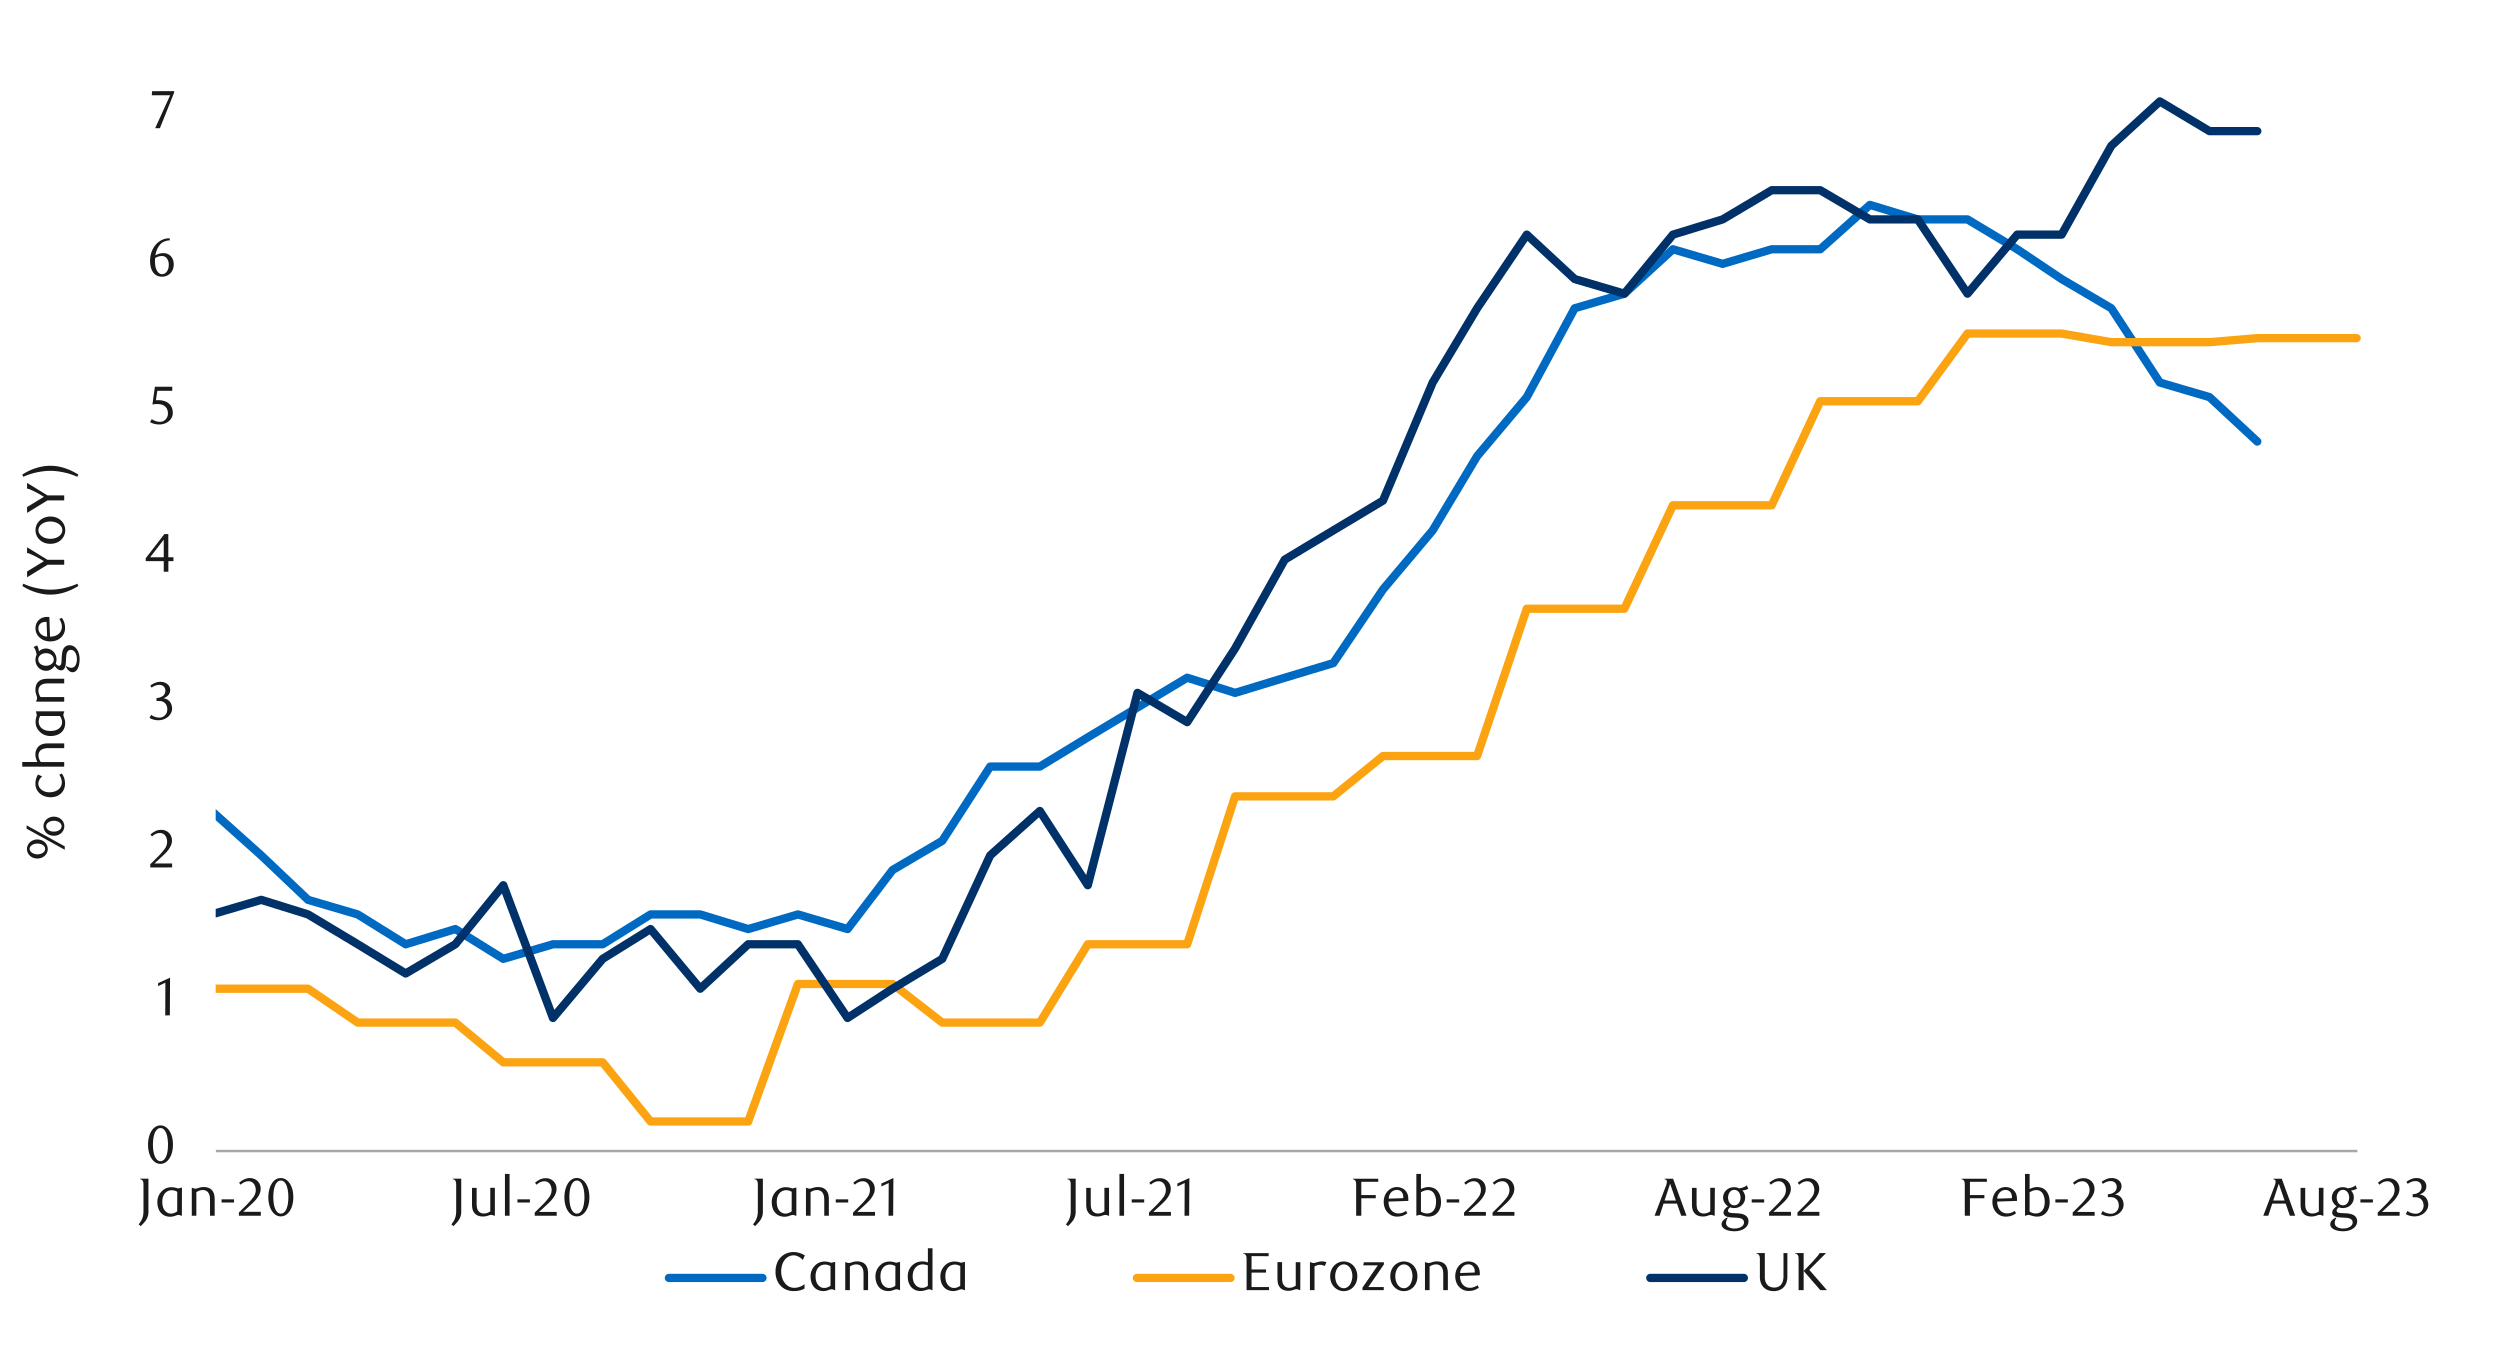 <svg id="Layer_1" data-name="Layer 1" xmlns="http://www.w3.org/2000/svg" xmlns:xlink="http://www.w3.org/1999/xlink" width="1460" height="790" viewBox="0 0 1460 790">
  <defs>
    <style>
      .cls-1, .cls-10, .cls-11, .cls-6, .cls-7, .cls-9 {
        fill: none;
      }

      .cls-2 {
        clip-path: url(#clip-path);
      }

      .cls-3 {
        fill: #e4e6e8;
      }

      .cls-4 {
        clip-path: url(#clip-path-2);
      }

      .cls-5 {
        clip-path: url(#clip-path-3);
      }

      .cls-6 {
        stroke: #000;
        stroke-miterlimit: 10;
        stroke-width: 0.39px;
        opacity: 0;
      }

      .cls-7 {
        stroke: #a6a6a6;
        stroke-width: 1.42px;
      }

      .cls-10, .cls-11, .cls-7, .cls-9 {
        stroke-linejoin: round;
      }

      .cls-8 {
        clip-path: url(#clip-path-4);
      }

      .cls-9 {
        stroke: #006ac3;
      }

      .cls-10, .cls-11, .cls-9 {
        stroke-linecap: round;
        stroke-width: 4.84px;
      }

      .cls-10 {
        stroke: #fca311;
      }

      .cls-11 {
        stroke: #003168;
      }

      .cls-12 {
        clip-path: url(#clip-path-7);
      }

      .cls-13 {
        fill: #1a1a1a;
      }
    </style>
    <clipPath id="clip-path">
      <rect class="cls-1" x="1725.94" y="12414.15" width="448.35" height="238.55"/>
    </clipPath>
    <clipPath id="clip-path-2">
      <rect class="cls-1" x="-132.92" y="-721.72" width="1725.84" height="2233.44"/>
    </clipPath>
    <clipPath id="clip-path-3">
      <rect class="cls-1" x="9.21" y="22.42" width="1441.58" height="744.82"/>
    </clipPath>
    <clipPath id="clip-path-4">
      <rect class="cls-1" x="125.96" y="50.31" width="1252.81" height="623.67"/>
    </clipPath>
    <clipPath id="clip-path-7">
      <rect class="cls-1" x="9.21" y="22.76" width="1441.25" height="744.48"/>
    </clipPath>
  </defs>
  <g class="cls-2">
    <polygon class="cls-3" points="613.87 12652.06 616.22 12652.06 618.48 12652.06 620.85 12652.06 623.11 12652.06 625.49 12652.06 627.74 12652.06 630.12 12652.06 632.38 12652.06 634.75 12652.06 637.01 12652.06 639.38 12652.06 641.64 12652.06 644.02 12652.06 646.39 12652.06 648.65 12652.06 651.03 12652.06 653.28 12652.06 655.66 12652.06 657.92 12652.06 660.29 12652.06 662.55 12652.06 664.93 12652.06 667.18 12652.06 669.56 12652.06 671.82 12652.06 674.19 12652.06 676.45 12652.06 678.83 12652.06 681.08 12652.06 683.46 12652.06 685.72 12652.06 688.09 12652.06 690.35 12652.06 692.73 12652.06 694.98 12652.06 697.36 -11133.2 699.74 -11133.2 701.99 -11133.2 704.37 -11133.2 706.63 -11133.2 709 -11133.2 711.26 -11133.2 713.64 -11133.2 715.89 -11133.2 718.27 -11133.2 720.53 -11133.2 722.9 12652.06 725.16 12652.06 727.53 12652.06 729.79 12652.06 732.17 12652.06 734.43 12652.06 736.8 12652.06 739.06 12652.06 741.43 12652.06 743.69 12652.06 746.07 12652.06 748.33 12652.06 750.7 12652.06 753.08 12652.06 755.33 12652.06 757.71 12652.06 759.97 12652.06 762.34 12652.06 764.6 12652.06 766.98 12652.06 769.23 12652.06 771.61 12652.06 773.87 12652.06 776.24 12652.06 778.5 12652.06 780.88 12652.06 783.13 12652.06 785.51 12652.06 787.77 12652.06 790.14 12652.06 792.4 12652.06 794.78 12652.06 797.03 12652.06 799.41 12652.06 801.79 12652.06 804.04 12652.06 806.42 -11133.2 808.68 -11133.2 811.05 -11133.2 813.31 -11133.2 815.69 -11133.2 817.94 -11133.2 820.32 -11133.2 822.58 -11133.2 824.95 -11133.2 827.21 -11133.2 829.58 -11133.2 831.84 -11133.2 834.22 -11133.2 836.48 -11133.2 838.85 -11133.2 841.11 -11133.2 843.48 12652.06 845.74 12652.06 848.12 12652.06 850.38 12652.06 852.75 12652.06 855.13 12652.06 857.38 12652.06 859.76 12652.06 862.02 12652.06 864.39 12652.06 866.65 12652.06 869.03 12652.06 871.28 12652.06 873.66 12652.06 875.92 12652.06 878.29 12652.06 880.55 12652.06 882.93 12652.06 885.18 12652.06 887.56 12652.06 889.82 12652.06 892.19 12652.06 894.45 12652.06 896.83 12652.06 899.08 12652.06 901.46 12652.06 903.72 12652.06 906.09 12652.06 908.47 12652.06 910.73 12652.06 913.1 12652.06 915.36 12652.06 917.74 12652.06 919.99 12652.06 922.37 12652.06 924.63 12652.06 927 12652.06 929.26 12652.06 931.63 12652.06 933.89 12652.06 936.27 12652.06 938.53 12652.06 940.9 12652.06 943.16 12652.06 945.53 12652.06 947.79 12652.06 950.17 12652.06 952.42 12652.06 954.8 12652.06 957.18 12652.06 959.43 12652.06 961.81 12652.06 964.07 12652.06 966.44 12652.06 968.7 12652.06 971.08 12652.06 973.33 12652.06 975.71 12652.06 977.97 -11133.2 980.34 -11133.2 982.6 -11133.2 984.98 -11133.2 987.23 -11133.2 989.61 -11133.2 991.87 12652.06 994.24 12652.06 996.5 12652.06 998.88 12652.06 1001.13 12652.06 1003.51 12652.06 1005.77 12652.06 1008.14 12652.06 1010.52 12652.06 1012.78 12652.06 1015.15 12652.06 1017.41 12652.06 1019.78 -11133.2 1022.04 -11133.2 1024.42 -11133.2 1026.68 -11133.2 1029.05 -11133.2 1031.31 -11133.2 1033.68 -11133.2 1035.94 -11133.2 1038.32 -11133.2 1040.58 -11133.2 1042.95 -11133.2 1045.21 -11133.2 1047.58 -11133.2 1049.84 -11133.2 1052.22 -11133.2 1054.47 -11133.2 1056.85 12652.06 1059.11 12652.06 1061.48 12652.06 1063.86 12652.06 1066.12 12652.06 1068.49 12652.06 1070.75 12652.06 1073.13 12652.06 1075.38 12652.06 1077.76 12652.06 1080.02 12652.06 1082.39 12652.06 1084.65 12652.06 1087.03 12652.06 1089.28 12652.06 1091.66 12652.06 1093.92 12652.06 1096.29 12652.06 1098.55 12652.06 1100.93 12652.06 1103.18 12652.06 1105.56 12652.06 1107.82 12652.06 1110.19 12652.06 1112.57 12652.06 1114.83 12652.06 1117.2 12652.06 1119.46 12652.06 1121.83 12652.06 1124.09 12652.06 1126.47 12652.06 1128.73 12652.06 1131.1 12652.06 1133.36 12652.06 1135.73 12652.06 1137.99 12652.06 1140.37 12652.06 1142.63 12652.06 1145 12652.06 1147.26 12652.06 1149.63 12652.06 1151.89 12652.06 1154.27 12652.06 1156.52 12652.06 1158.9 12652.06 1161.16 12652.06 1163.53 12652.06 1165.91 12652.06 1168.17 12652.06 1170.54 12652.06 1172.8 12652.06 1175.18 12652.06 1177.43 12652.06 1179.81 12652.06 1182.07 12652.06 1184.44 12652.06 1186.7 12652.06 1189.08 12652.06 1191.33 12652.06 1193.71 12652.06 1195.97 12652.06 1198.34 12652.06 1200.6 12652.06 1202.98 12652.06 1205.23 12652.06 1207.61 12652.06 1209.87 12652.06 1212.24 12652.06 1214.5 12652.06 1216.88 12652.06 1219.25 12652.06 1221.51 12652.06 1223.88 12652.06 1226.14 12652.06 1228.52 12652.06 1230.78 12652.06 1233.15 12652.06 1235.41 12652.06 1237.78 12652.06 1240.04 12652.06 1242.42 12652.06 1244.67 12652.06 1247.05 12652.06 1249.31 12652.06 1251.68 12652.06 1253.94 12652.06 1256.32 12652.06 1258.57 12652.06 1260.95 12652.06 1263.21 12652.06 1265.58 12652.06 1267.84 12652.06 1270.22 -11133.2 1272.59 -11133.2 1274.85 -11133.2 1277.23 -11133.2 1279.48 -11133.2 1281.86 -11133.2 1284.12 -11133.2 1286.49 -11133.2 1288.75 12652.06 1291.13 12652.06 1293.38 12652.06 1295.76 12652.06 1298.02 12652.06 1300.39 12652.06 1302.65 12652.06 1305.03 12652.06 1307.28 12652.06 1309.66 12652.06 1311.92 12652.06 1314.29 12652.06 1316.55 12652.06 1318.93 12652.06 1321.3 12652.06 1323.56 12652.06 1325.93 12652.06 1328.19 12652.06 1330.57 12652.06 1332.83 12652.06 1335.2 12652.06 1337.46 12652.06 1339.83 12652.06 1342.09 12652.06 1344.47 12652.06 1346.72 12652.06 1349.1 12652.06 1351.36 12652.06 1353.73 12652.06 1355.99 12652.06 1358.37 12652.06 1360.62 12652.06 1363 12652.06 1365.26 12652.06 1367.63 12652.06 1369.89 12652.06 1372.27 12652.06 1374.64 12652.06 1376.9 12652.06 1379.28 12652.06 1381.53 12652.06 1383.91 12652.06 1386.17 12652.06 1388.54 12652.06 1390.8 12652.06 1393.18 12652.06 1395.43 12652.06 1397.81 12652.06 1400.07 12652.06 1402.44 12652.06 1404.7 12652.06 1407.08 12652.06 1409.33 12652.06 1411.71 12652.06 1413.97 12652.06 1416.34 12652.06 1418.6 12652.06 1420.98 12652.06 1423.23 12652.06 1425.61 12652.06 1427.98 12652.06 1430.24 12652.06 1432.62 12652.06 1434.88 12652.06 1437.25 12652.06 1439.51 12652.06 1441.88 12652.06 1444.14 12652.06 1446.52 12652.06 1448.77 12652.06 1451.15 12652.06 1453.41 12652.06 1455.78 12652.06 1458.04 12652.06 1460.42 12652.06 1462.67 12652.06 1465.05 12652.06 1467.31 12652.06 1469.68 12652.06 1471.94 12652.06 1474.32 12652.06 1476.69 12652.06 1478.95 12652.06 1481.33 12652.06 1483.58 12652.06 1485.96 12652.06 1488.22 12652.06 1490.59 12652.06 1492.85 12652.06 1495.23 12652.06 1497.48 12652.06 1499.86 12652.06 1502.12 12652.06 1504.49 12652.06 1506.75 12652.06 1509.13 12652.06 1511.38 12652.06 1513.76 12652.06 1516.02 12652.06 1518.39 12652.06 1520.65 12652.06 1523.03 12652.06 1525.28 12652.06 1527.66 12652.06 1530.04 12652.06 1532.29 12652.06 1534.67 12652.06 1536.93 12652.06 1539.3 12652.06 1541.56 12652.06 1543.93 12652.06 1546.19 12652.06 1548.57 12652.06 1550.83 12652.06 1553.2 12652.06 1555.46 12652.06 1557.84 12652.06 1560.09 12652.06 1562.47 12652.06 1564.72 12652.06 1567.1 -11133.2 1569.36 -11133.2 1571.73 -11133.2 1573.99 -11133.2 1576.37 -11133.2 1578.63 -11133.2 1581 -11133.2 1583.38 -11133.2 1585.63 12652.06 1588.01 12652.06 1590.27 12652.06 1592.64 12652.06 1594.9 12652.06 1597.28 12652.06 1599.53 12652.06 1601.91 12652.06 1604.17 12652.06 1606.54 12652.06 1608.8 12652.06 1611.18 12652.06 1613.43 12652.06 1615.81 12652.06 1618.07 12652.06 1620.44 12652.06 1622.7 12652.06 1625.08 12652.06 1627.33 12652.06 1629.71 12652.06 1632.09 12652.06 1634.34 12652.06 1636.72 12652.06 1638.98 12652.06 1641.35 12652.06 1643.61 12652.06 1645.98 12652.06 1648.24 12652.06 1650.62 12652.06 1652.88 12652.06 1655.25 12652.06 1657.51 12652.06 1659.88 12652.06 1662.14 12652.06 1664.52 12652.06 1666.78 12652.06 1669.15 12652.06 1671.41 12652.06 1673.79 12652.06 1676.04 12652.06 1678.42 12652.06 1680.67 12652.06 1683.05 12652.06 1685.43 12652.06 1687.68 12652.06 1690.06 12652.06 1692.32 12652.06 1694.69 12652.06 1696.95 12652.06 1699.33 12652.06 1701.58 12652.06 1703.96 12652.06 1706.22 12652.06 1708.59 12652.06 1710.85 12652.06 1713.23 12652.06 1715.48 12652.06 1717.86 12652.06 1720.12 12652.06 1722.49 12652.06 1724.75 12652.06 1727.13 12652.06 1729.38 12652.06 1731.76 12652.06 1734.02 12652.06 1736.39 12652.06 1738.77 12652.06 1741.02 12652.06 1743.4 12652.06 1745.66 12652.06 1748.03 12652.06 1750.29 12652.06 1752.67 12652.06 1754.92 -11133.2 1757.3 -11133.2 1759.56 -11133.2 1761.93 -11133.2 1764.19 -11133.2 1766.57 -11133.2 1768.82 -11133.2 1771.2 -11133.2 1773.46 -11133.2 1775.83 -11133.2 1778.09 -11133.2 1780.47 -11133.2 1782.72 -11133.2 1785.1 -11133.2 1787.36 -11133.2 1789.73 -11133.2 1792.11 -11133.2 1794.37 -11133.2 1796.74 12652.06 1799 12652.06 1801.38 12652.06 1803.63 12652.06 1806.01 12652.06 1808.27 12652.06 1810.64 12652.06 1812.9 12652.06 1815.28 12652.06 1817.53 12652.06 1819.91 12652.06 1822.17 12652.06 1824.54 12652.06 1826.8 12652.06 1829.18 12652.06 1831.43 12652.06 1833.81 12652.06 1836.07 12652.06 1838.44 12652.06 1840.82 12652.06 1843.07 12652.06 1845.45 12652.06 1847.71 12652.06 1850.08 12652.06 1852.34 12652.06 1854.72 12652.06 1856.97 12652.06 1859.35 12652.06 1861.61 12652.06 1863.98 12652.06 1866.24 12652.06 1868.62 12652.06 1870.87 12652.06 1873.25 12652.06 1875.51 12652.06 1877.88 12652.06 1880.14 12652.06 1882.52 12652.06 1884.77 12652.06 1887.15 12652.06 1889.41 12652.06 1891.78 12652.06 1894.16 12652.06 1896.42 12652.06 1898.79 12652.06 1901.05 12652.06 1903.43 12652.06 1905.68 12652.06 1908.06 12652.06 1910.32 12652.06 1912.69 12652.06 1914.95 12652.06 1917.33 12652.06 1919.58 12652.06 1921.96 12652.06 1924.22 12652.06 1926.59 12652.06 1928.85 12652.06 1931.22 12652.06 1933.48 12652.06 1935.86 12652.06 1938.12 12652.06 1940.49 12652.06 1942.75 12652.06 1945.12 12652.06 1947.5 12652.06 1949.76 12652.06 1952.13 12652.06 1954.39 12652.06 1956.77 12652.06 1959.02 12652.06 1961.4 12652.06 1963.66 12652.06 1966.03 12652.06 1968.29 12652.06 1970.67 12652.06 1972.92 12652.06 1975.3 12652.06 1977.56 12652.06 1979.93 12652.06 1982.19 12652.06 1984.57 12652.06 1986.82 12652.06 1989.2 12652.06 1991.46 12652.06 1993.83 12652.06 1996.21 12652.06 1998.47 12652.06 2000.84 12652.06 2003.1 12652.06 2005.48 12652.06 2007.73 12652.06 2010.11 12652.06 2012.37 12652.06 2014.74 12652.06 2017 12652.06 2019.38 12652.06 2021.63 12652.06 2024.01 12652.06 2026.27 12652.06 2028.64 12652.06 2030.9 12652.06 2033.27 12652.06 2035.53 12652.06 2037.91 12652.06 2040.17 12652.06 2042.54 12652.06 2044.8 12652.06 2047.17 12652.06 2049.55 12652.06 2051.81 12652.06 2054.18 12652.06 2056.44 12652.06 2058.82 12652.06 2061.07 12652.06 2063.45 12652.06 2065.71 12652.06 2068.08 12652.06 2070.34 12652.06 2072.72 12652.06 2074.97 12652.06 2077.35 12652.06 2079.61 12652.06 2081.98 12652.06 2084.24 12652.06 2086.62 12652.06 2088.87 12652.06 2091.25 12652.06 2093.51 -11133.2 2095.88 -11133.2 2098.14 12652.06 2100.52 12652.06 2102.89 12652.06 2105.15 12652.06 2107.53 12652.06 2109.78 12652.06 2112.16 12652.06 2114.42 12652.06 2116.79 12652.06 2119.05 12652.06 2121.43 12652.06 2123.68 12652.06 2126.06 12652.06 2128.32 12652.06 2130.69 12652.06 2132.95 12652.06 2135.32 12652.06 2137.58 12652.06 2139.96 12652.06 2142.22 12652.06 2144.59 12652.06 2146.85 12652.06 2149.22 12652.06 2151.6 12652.06 2153.86 12652.06 2156.18 12652.06 2153.86 12652.06 2151.6 12652.06 2149.22 12652.06 2146.85 12652.06 2144.59 12652.06 2142.22 12652.06 2139.96 12652.06 2137.58 12652.06 2135.32 12652.06 2132.95 12652.06 2130.69 12652.06 2128.32 12652.06 2126.06 12652.06 2123.68 12652.06 2121.43 12652.06 2119.05 12652.06 2116.79 12652.06 2114.42 12652.06 2112.16 12652.06 2109.78 12652.06 2107.53 12652.06 2105.15 12652.06 2102.89 12652.06 2100.52 12652.06 2098.14 12652.06 2095.88 12652.06 2093.51 12652.06 2091.25 12652.06 2088.87 12652.06 2086.62 12652.06 2084.24 12652.06 2081.98 12652.06 2079.61 12652.06 2077.35 12652.06 2074.97 12652.06 2072.72 12652.06 2070.34 12652.06 2068.08 12652.06 2065.71 12652.06 2063.45 12652.06 2061.07 12652.06 2058.82 12652.06 2056.44 12652.06 2054.18 12652.06 2051.81 12652.06 2049.55 12652.06 2047.17 12652.06 2044.8 12652.06 2042.54 12652.06 2040.17 12652.06 2037.91 12652.06 2035.53 12652.06 2033.27 12652.06 2030.9 12652.06 2028.64 12652.06 2026.27 12652.06 2024.01 12652.06 2021.63 12652.06 2019.38 12652.06 2017 12652.06 2014.74 12652.06 2012.37 12652.06 2010.11 12652.06 2007.73 12652.06 2005.48 12652.06 2003.1 12652.06 2000.84 12652.06 1998.47 12652.06 1996.21 12652.06 1993.83 12652.06 1991.46 12652.06 1989.2 12652.06 1986.82 12652.06 1984.57 12652.06 1982.19 12652.06 1979.93 12652.06 1977.56 12652.06 1975.3 12652.06 1972.92 12652.06 1970.67 12652.06 1968.29 12652.06 1966.03 12652.06 1963.66 12652.06 1961.4 12652.06 1959.02 12652.06 1956.77 12652.06 1954.39 12652.06 1952.13 12652.06 1949.76 12652.06 1947.5 12652.06 1945.12 12652.06 1942.75 12652.06 1940.49 12652.06 1938.12 12652.06 1935.86 12652.06 1933.48 12652.06 1931.22 12652.06 1928.85 12652.06 1926.59 12652.06 1924.22 12652.06 1921.96 12652.06 1919.58 12652.06 1917.33 12652.06 1914.95 12652.06 1912.69 12652.06 1910.32 12652.06 1908.06 12652.06 1905.68 12652.06 1903.43 12652.06 1901.05 12652.06 1898.79 12652.06 1896.42 12652.06 1894.16 12652.06 1891.78 12652.06 1889.41 12652.06 1887.15 12652.06 1884.77 12652.06 1882.52 12652.06 1880.14 12652.06 1877.88 12652.06 1875.51 12652.06 1873.25 12652.06 1870.87 12652.06 1868.62 12652.06 1866.24 12652.06 1863.98 12652.06 1861.61 12652.06 1859.35 12652.06 1856.97 12652.06 1854.72 12652.06 1852.34 12652.06 1850.08 12652.06 1847.71 12652.06 1845.45 12652.06 1843.07 12652.06 1840.82 12652.06 1838.44 12652.06 1836.07 12652.06 1833.81 12652.06 1831.43 12652.06 1829.18 12652.06 1826.8 12652.06 1824.54 12652.06 1822.17 12652.06 1819.91 12652.06 1817.53 12652.06 1815.28 12652.06 1812.9 12652.06 1810.64 12652.06 1808.27 12652.06 1806.01 12652.06 1803.63 12652.06 1801.38 12652.06 1799 12652.06 1796.74 12652.06 1794.37 12652.06 1792.11 12652.06 1789.73 12652.06 1787.36 12652.06 1785.1 12652.06 1782.72 12652.06 1780.47 12652.06 1778.09 12652.06 1775.83 12652.06 1773.46 12652.06 1771.2 12652.06 1768.82 12652.06 1766.57 12652.06 1764.19 12652.06 1761.93 12652.06 1759.56 12652.06 1757.3 12652.06 1754.92 12652.06 1752.67 12652.06 1750.29 12652.06 1748.03 12652.06 1745.66 12652.06 1743.4 12652.06 1741.02 12652.06 1738.77 12652.06 1736.39 12652.06 1734.02 12652.06 1731.76 12652.06 1729.38 12652.06 1727.13 12652.06 1724.75 12652.06 1722.49 12652.06 1720.12 12652.06 1717.86 12652.06 1715.48 12652.06 1713.23 12652.06 1710.85 12652.06 1708.59 12652.06 1706.22 12652.06 1703.96 12652.06 1701.58 12652.06 1699.33 12652.06 1696.95 12652.06 1694.69 12652.06 1692.32 12652.06 1690.06 12652.06 1687.68 12652.06 1685.43 12652.06 1683.05 12652.06 1680.67 12652.06 1678.42 12652.06 1676.04 12652.06 1673.79 12652.06 1671.41 12652.06 1669.15 12652.06 1666.78 12652.06 1664.52 12652.06 1662.14 12652.06 1659.88 12652.06 1657.51 12652.06 1655.25 12652.06 1652.88 12652.06 1650.62 12652.06 1648.24 12652.06 1645.98 12652.06 1643.61 12652.06 1641.35 12652.06 1638.98 12652.06 1636.72 12652.06 1634.34 12652.06 1632.09 12652.06 1629.71 12652.06 1627.33 12652.06 1625.08 12652.06 1622.7 12652.06 1620.44 12652.06 1618.07 12652.06 1615.81 12652.06 1613.43 12652.06 1611.18 12652.06 1608.8 12652.06 1606.54 12652.06 1604.17 12652.06 1601.91 12652.06 1599.53 12652.06 1597.28 12652.06 1594.9 12652.06 1592.64 12652.06 1590.27 12652.06 1588.01 12652.06 1585.63 12652.06 1583.38 12652.06 1581 12652.06 1578.63 12652.06 1576.37 12652.06 1573.99 12652.06 1571.73 12652.06 1569.36 12652.06 1567.1 12652.06 1564.72 12652.06 1562.47 12652.06 1560.09 12652.06 1557.84 12652.06 1555.46 12652.06 1553.2 12652.06 1550.83 12652.06 1548.57 12652.06 1546.19 12652.06 1543.93 12652.06 1541.56 12652.06 1539.3 12652.06 1536.93 12652.06 1534.67 12652.06 1532.29 12652.06 1530.04 12652.06 1527.66 12652.06 1525.28 12652.06 1523.03 12652.06 1520.65 12652.06 1518.39 12652.06 1516.02 12652.06 1513.76 12652.06 1511.38 12652.06 1509.13 12652.06 1506.75 12652.06 1504.49 12652.06 1502.12 12652.06 1499.86 12652.06 1497.48 12652.06 1495.23 12652.06 1492.85 12652.06 1490.59 12652.06 1488.22 12652.06 1485.96 12652.06 1483.58 12652.06 1481.33 12652.06 1478.95 12652.06 1476.69 12652.06 1474.32 12652.06 1471.94 12652.06 1469.68 12652.06 1467.31 12652.06 1465.05 12652.06 1462.67 12652.06 1460.42 12652.06 1458.04 12652.06 1455.78 12652.06 1453.41 12652.06 1451.15 12652.06 1448.77 12652.06 1446.52 12652.06 1444.14 12652.06 1441.88 12652.06 1439.51 12652.06 1437.25 12652.06 1434.88 12652.06 1432.62 12652.06 1430.24 12652.06 1427.98 12652.06 1425.61 12652.06 1423.23 12652.06 1420.98 12652.06 1418.6 12652.06 1416.34 12652.06 1413.97 12652.06 1411.71 12652.06 1409.33 12652.06 1407.08 12652.06 1404.7 12652.06 1402.44 12652.06 1400.07 12652.06 1397.81 12652.06 1395.43 12652.06 1393.18 12652.06 1390.8 12652.06 1388.54 12652.06 1386.17 12652.06 1383.91 12652.06 1381.53 12652.06 1379.28 12652.06 1376.9 12652.06 1374.64 12652.06 1372.27 12652.06 1369.89 12652.06 1367.63 12652.06 1365.26 12652.06 1363 12652.06 1360.62 12652.06 1358.37 12652.06 1355.99 12652.06 1353.73 12652.06 1351.36 12652.06 1349.1 12652.06 1346.72 12652.06 1344.47 12652.06 1342.09 12652.06 1339.83 12652.06 1337.46 12652.06 1335.2 12652.06 1332.83 12652.06 1330.57 12652.06 1328.19 12652.06 1325.93 12652.06 1323.56 12652.06 1321.3 12652.06 1318.93 12652.06 1316.55 12652.06 1314.29 12652.06 1311.92 12652.06 1309.66 12652.06 1307.28 12652.06 1305.03 12652.06 1302.65 12652.06 1300.39 12652.06 1298.02 12652.06 1295.76 12652.06 1293.38 12652.06 1291.13 12652.06 1288.75 12652.06 1286.49 12652.06 1284.12 12652.06 1281.86 12652.06 1279.48 12652.06 1277.23 12652.06 1274.85 12652.06 1272.59 12652.06 1270.22 12652.06 1267.84 12652.06 1265.58 12652.06 1263.21 12652.06 1260.95 12652.06 1258.57 12652.06 1256.32 12652.06 1253.94 12652.06 1251.68 12652.06 1249.31 12652.06 1247.05 12652.06 1244.67 12652.06 1242.42 12652.06 1240.04 12652.06 1237.78 12652.06 1235.41 12652.06 1233.15 12652.06 1230.78 12652.06 1228.52 12652.06 1226.14 12652.06 1223.88 12652.06 1221.51 12652.06 1219.25 12652.06 1216.88 12652.06 1214.5 12652.06 1212.24 12652.06 1209.87 12652.06 1207.61 12652.06 1205.23 12652.06 1202.98 12652.06 1200.6 12652.06 1198.34 12652.06 1195.97 12652.06 1193.71 12652.06 1191.33 12652.06 1189.08 12652.06 1186.7 12652.06 1184.44 12652.06 1182.07 12652.06 1179.81 12652.06 1177.43 12652.06 1175.18 12652.06 1172.8 12652.06 1170.54 12652.06 1168.17 12652.06 1165.91 12652.06 1163.53 12652.06 1161.16 12652.06 1158.9 12652.06 1156.52 12652.06 1154.27 12652.06 1151.89 12652.06 1149.63 12652.06 1147.26 12652.06 1145 12652.06 1142.63 12652.06 1140.37 12652.06 1137.99 12652.06 1135.73 12652.06 1133.36 12652.06 1131.1 12652.06 1128.73 12652.06 1126.47 12652.06 1124.09 12652.06 1121.83 12652.06 1119.46 12652.06 1117.2 12652.06 1114.83 12652.06 1112.57 12652.06 1110.19 12652.06 1107.82 12652.06 1105.56 12652.06 1103.18 12652.06 1100.93 12652.06 1098.55 12652.06 1096.29 12652.06 1093.92 12652.06 1091.66 12652.06 1089.28 12652.06 1087.03 12652.06 1084.65 12652.06 1082.39 12652.06 1080.02 12652.06 1077.76 12652.06 1075.38 12652.06 1073.13 12652.06 1070.75 12652.06 1068.49 12652.06 1066.12 12652.06 1063.86 12652.06 1061.48 12652.06 1059.11 12652.06 1056.85 12652.06 1054.47 12652.06 1052.22 12652.06 1049.84 12652.06 1047.58 12652.06 1045.21 12652.06 1042.95 12652.06 1040.58 12652.06 1038.32 12652.06 1035.94 12652.06 1033.68 12652.06 1031.31 12652.06 1029.05 12652.06 1026.68 12652.06 1024.42 12652.06 1022.04 12652.06 1019.78 12652.06 1017.41 12652.06 1015.15 12652.06 1012.78 12652.06 1010.52 12652.06 1008.14 12652.06 1005.77 12652.06 1003.51 12652.06 1001.13 12652.06 998.88 12652.06 996.5 12652.06 994.24 12652.06 991.87 12652.06 989.61 12652.06 987.23 12652.06 984.98 12652.06 982.6 12652.06 980.34 12652.06 977.97 12652.06 975.71 12652.06 973.33 12652.06 971.08 12652.06 968.7 12652.06 966.44 12652.06 964.07 12652.06 961.81 12652.06 959.43 12652.06 957.18 12652.06 954.8 12652.06 952.42 12652.06 950.17 12652.06 947.79 12652.06 945.53 12652.06 943.16 12652.06 940.9 12652.06 938.53 12652.06 936.27 12652.06 933.89 12652.06 931.63 12652.06 929.26 12652.06 927 12652.06 924.63 12652.06 922.37 12652.06 919.99 12652.06 917.74 12652.06 915.36 12652.06 913.1 12652.06 910.73 12652.06 908.47 12652.06 906.09 12652.06 903.72 12652.06 901.46 12652.06 899.08 12652.06 896.83 12652.06 894.45 12652.06 892.19 12652.06 889.82 12652.06 887.56 12652.06 885.18 12652.06 882.93 12652.06 880.55 12652.06 878.29 12652.06 875.92 12652.06 873.66 12652.06 871.28 12652.06 869.03 12652.06 866.65 12652.06 864.39 12652.06 862.02 12652.06 859.76 12652.06 857.38 12652.06 855.13 12652.06 852.75 12652.06 850.38 12652.06 848.12 12652.06 845.74 12652.06 843.48 12652.06 841.11 12652.06 838.85 12652.06 836.48 12652.06 834.22 12652.06 831.84 12652.06 829.58 12652.06 827.21 12652.06 824.95 12652.06 822.58 12652.06 820.32 12652.06 817.94 12652.06 815.69 12652.06 813.31 12652.06 811.05 12652.06 808.68 12652.06 806.42 12652.06 804.04 12652.06 801.79 12652.06 799.41 12652.06 797.03 12652.06 794.78 12652.06 792.4 12652.06 790.14 12652.06 787.77 12652.06 785.51 12652.06 783.13 12652.06 780.88 12652.06 778.5 12652.06 776.24 12652.06 773.87 12652.06 771.61 12652.06 769.23 12652.06 766.98 12652.06 764.6 12652.06 762.34 12652.06 759.97 12652.06 757.71 12652.06 755.33 12652.06 753.08 12652.06 750.7 12652.06 748.33 12652.06 746.07 12652.06 743.69 12652.06 741.43 12652.06 739.06 12652.06 736.8 12652.06 734.43 12652.06 732.17 12652.06 729.79 12652.06 727.53 12652.06 725.16 12652.06 722.9 12652.06 720.53 12652.06 718.27 12652.06 715.89 12652.06 713.64 12652.06 711.26 12652.06 709 12652.06 706.63 12652.06 704.37 12652.06 701.99 12652.06 699.74 12652.06 697.36 12652.06 694.98 12652.06 692.73 12652.06 690.35 12652.06 688.09 12652.06 685.72 12652.06 683.46 12652.06 681.08 12652.06 678.83 12652.06 676.45 12652.06 674.19 12652.06 671.82 12652.06 669.56 12652.06 667.18 12652.06 664.93 12652.06 662.55 12652.06 660.29 12652.06 657.92 12652.06 655.66 12652.06 653.28 12652.06 651.03 12652.06 648.65 12652.06 646.39 12652.06 644.02 12652.06 641.64 12652.06 639.38 12652.06 637.01 12652.06 634.75 12652.06 632.38 12652.06 630.12 12652.06 627.74 12652.06 625.49 12652.06 623.11 12652.06 620.85 12652.06 618.48 12652.06 616.22 12652.06 613.87 12652.06"/>
  </g>
  <g class="cls-4">
    <g class="cls-5">
      <rect class="cls-6" x="9.21" y="22.68" width="1441.36" height="744.79"/>
    </g>
    <line class="cls-7" x1="126.07" y1="672.21" x2="1376.71" y2="672.21"/>
    <g class="cls-8">
      <polyline class="cls-9" points="-217.7 516.97 -188.78 499.57 -162.5 499.57 -133.48 499.57 -105.49 491.02 -76.47 491.02 -48.48 482.14 -19.47 491.02 9.55 465.08 37.54 465.08 66.56 456.19 94.89 465.08 123.57 473.62 152.58 499.57 179.9 525.51 208.92 534.03 236.9 551.45 265.91 542.57 293.92 559.97 322.93 551.45 351.95 551.45 379.93 534.03 408.94 534.03 436.95 542.57 465.96 534.03 494.98 542.57 521.26 508.08 550.28 491.02 578.26 447.68 607.27 447.68 635.28 430.59 664.29 413.19 693.31 395.79 721.29 404.64 750.3 395.79 778.64 387.25 807.66 344.24 836.68 309.75 862.63 266.41 891.64 231.92 919.62 180.03 948.63 171.51 976.98 145.57 1005.99 154.09 1034.67 145.57 1063.01 145.57 1092.03 119.66 1120.01 128.14 1149.02 128.14 1178.04 145.57 1203.99 162.97 1233 180.03 1261.34 223.4 1290.36 231.92 1318.25 257.86"/>
    </g>
    <g class="cls-8">
      <polyline class="cls-10" points="-217.7 588.31 -188.78 588.31 -162.5 588.31 -133.48 579.77 -105.49 579.77 -76.47 579.77 -48.48 592.06 -19.47 592.06 9.55 592.06 37.54 566.12 66.56 566.12 94.89 566.12 123.57 577.4 152.58 577.4 179.9 577.4 208.92 597.19 236.9 597.19 265.91 597.19 293.92 620.4 322.93 620.4 351.95 620.4 379.93 654.95 408.94 654.95 436.95 654.95 465.96 574.66 494.98 574.66 521.26 574.66 550.28 597.19 578.26 597.19 607.27 597.19 635.28 551.45 664.29 551.45 693.31 551.45 721.29 465.08 750.3 465.08 778.64 465.08 807.66 441.53 836.68 441.53 862.63 441.53 891.64 355.49 919.62 355.49 948.63 355.49 976.98 295.09 1005.99 295.09 1034.67 295.09 1063.01 234.32 1092.03 234.32 1120.01 234.32 1149.02 194.78 1178.04 194.78 1203.99 194.78 1233 199.83 1261.34 199.83 1290.36 199.83 1318.34 197.46 1347.35 197.46 1376.26 197.46"/>
    </g>
    <g class="cls-8">
      <polyline class="cls-11" points="-217.7 508.08 -188.78 516.97 -162.5 516.97 -133.48 516.97 -105.49 525.51 -76.47 516.97 -48.48 508.08 -19.47 542.57 9.55 525.51 37.54 525.51 66.56 525.51 94.89 551.45 123.57 534.03 152.58 525.51 179.9 534.03 208.92 551.45 236.9 568.51 265.91 551.45 293.92 516.97 322.93 594.49 351.95 559.97 379.93 542.57 408.94 577.4 436.95 551.45 465.96 551.45 494.98 594.49 521.26 577.4 550.28 559.97 578.26 499.57 607.27 473.62 635.28 516.97 664.29 404.64 693.31 421.73 721.29 378.7 750.3 326.81 778.64 309.75 807.66 292.35 836.68 223.4 862.63 180.03 891.64 137.03 919.62 162.97 948.63 171.51 976.98 137.03 1005.99 128.14 1034.67 111.08 1063.01 111.08 1092.03 128.14 1120.01 128.14 1149.02 171.51 1178.04 137.03 1203.99 137.03 1233 85.14 1261.34 59.22 1290.36 76.59 1318.25 76.59"/>
    </g>
    <g class="cls-12">
      <path class="cls-13" d="M101,668.52a17.55,17.55,0,0,1-.55,4.5,12.19,12.19,0,0,1-1.54,3.54,7.4,7.4,0,0,1-2.32,2.31,5.42,5.42,0,0,1-2.93.82,5.34,5.34,0,0,1-2.88-.83,7.68,7.68,0,0,1-2.29-2.32A12.34,12.34,0,0,1,87,673a17.42,17.42,0,0,1-.54-4.46A17.92,17.92,0,0,1,87,664a12.81,12.81,0,0,1,1.51-3.59,7.33,7.33,0,0,1,2.29-2.34,5.28,5.28,0,0,1,2.89-.83,5.34,5.34,0,0,1,2.93.83,7.73,7.73,0,0,1,2.32,2.34,12.38,12.38,0,0,1,1.54,3.57A17.75,17.75,0,0,1,101,668.52Zm-2.89.05a24.53,24.53,0,0,0-.29-3.86A13.11,13.11,0,0,0,97,661.6a5.69,5.69,0,0,0-1.36-2.06,2.8,2.8,0,0,0-1.92-.74,2.76,2.76,0,0,0-1.91.74,5.79,5.79,0,0,0-1.37,2,13.33,13.33,0,0,0-.83,3.08,25.7,25.7,0,0,0,0,7.7,12.73,12.73,0,0,0,.85,3.07,5.63,5.63,0,0,0,1.38,2,2.68,2.68,0,0,0,1.88.74,2.74,2.74,0,0,0,1.9-.74,5.39,5.39,0,0,0,1.38-2,12.8,12.8,0,0,0,.83-3.06A23.75,23.75,0,0,0,98.1,668.57Z"/>
    </g>
    <g class="cls-12">
      <path class="cls-13" d="M96.5,593l.09-19.12-4.27,2v-1.7l7-3.23-.12,22Z"/>
    </g>
    <g class="cls-12">
      <path class="cls-13" d="M87.75,506.61v-1.88l4.15-4.11a42,42,0,0,0,4.16-4.7,7.11,7.11,0,0,0,1.55-4.19,7,7,0,0,0-.3-2.09,5.28,5.28,0,0,0-.83-1.66,3.7,3.7,0,0,0-1.3-1.1,3.85,3.85,0,0,0-1.75-.4,5.94,5.94,0,0,0-2.54.55,8,8,0,0,0-2.1,1.46l-.91-1.13a12.38,12.38,0,0,1,3-2.05,7.89,7.89,0,0,1,3.33-.68,6.32,6.32,0,0,1,2.42.46,5.89,5.89,0,0,1,3.31,3.26,6.43,6.43,0,0,1,.49,2.52,7.06,7.06,0,0,1-.55,2.74A13,13,0,0,1,98.54,496a17.58,17.58,0,0,1-1.7,2.06c-.6.61-1.13,1.14-1.62,1.58l-5,4.61h10.3v2.32Z"/>
    </g>
    <g class="cls-12">
      <path class="cls-13" d="M95.4,407.83a5.56,5.56,0,0,1,2.1.59,5.19,5.19,0,0,1,1.62,1.28,6.08,6.08,0,0,1,1,1.84,6.62,6.62,0,0,1,.38,2.26,5.67,5.67,0,0,1-.66,2.69,7.31,7.31,0,0,1-1.76,2.16,8.24,8.24,0,0,1-2.54,1.45,9,9,0,0,1-3,.52,11.87,11.87,0,0,1-2.46-.27,10.13,10.13,0,0,1-2.75-1.08l.94-1.79a8.45,8.45,0,0,0,4.9,1.6,4.35,4.35,0,0,0,1.7-.35,4.87,4.87,0,0,0,1.46-1,4.4,4.4,0,0,0,1-1.47,4.81,4.81,0,0,0,.37-1.93,5.66,5.66,0,0,0-.37-2.15,4.46,4.46,0,0,0-1-1.56,4,4,0,0,0-1.5-.94,5.35,5.35,0,0,0-1.84-.31H91.41v-1.76a6.28,6.28,0,0,0,3.71-1.17,3.78,3.78,0,0,0,1.44-3.2,3,3,0,0,0-1-2.35,3.56,3.56,0,0,0-2.47-.91,6.73,6.73,0,0,0-2.32.39,10.06,10.06,0,0,0-2.26,1.21l-.75-1.2a14.56,14.56,0,0,1,2.85-1.6,7.81,7.81,0,0,1,3-.59,7.18,7.18,0,0,1,2.34.36,5.79,5.79,0,0,1,1.82,1,4.68,4.68,0,0,1,1.19,1.5,4.5,4.5,0,0,1,.43,1.95,4.4,4.4,0,0,1-.32,1.7,4.74,4.74,0,0,1-.85,1.35,5.46,5.46,0,0,1-1.25,1A9.42,9.42,0,0,1,95.4,407.83Z"/>
    </g>
    <g class="cls-12">
      <path class="cls-13" d="M98.33,327.7v6.19h-2.7V327.7H85.11V326L96,311.88h2.29v13.56h3v2.26Zm-2.7-12.56-7.95,10.3h7.95Z"/>
    </g>
    <g class="cls-12">
      <path class="cls-13" d="M100.6,228.23H91.87l-.82,5.5.69,0,.69,0a10.73,10.73,0,0,1,4.13.69,7.3,7.3,0,0,1,2.61,1.76,6.28,6.28,0,0,1,1.35,2.37,8.85,8.85,0,0,1,.39,2.53,6.15,6.15,0,0,1-.64,2.84A6.78,6.78,0,0,1,98.54,246,7.74,7.74,0,0,1,96,247.4a9.07,9.07,0,0,1-3,.49,12.3,12.3,0,0,1-2.56-.27,10.75,10.75,0,0,1-2.81-1.08l1-1.79a8.25,8.25,0,0,0,4.87,1.6,4.15,4.15,0,0,0,1.68-.35,4.52,4.52,0,0,0,1.48-1,4.76,4.76,0,0,0,1-1.51,4.71,4.71,0,0,0,.4-1.94,6,6,0,0,0-.57-2.78,4.72,4.72,0,0,0-1.46-1.71,5.49,5.49,0,0,0-2-.87,11.84,11.84,0,0,0-2.28-.23,11.32,11.32,0,0,0-1.43.08c-.47.05-.9.11-1.3.17l1.44-10.36H100.6Z"/>
    </g>
    <g class="cls-12">
      <path class="cls-13" d="M99.3,140.33a9.27,9.27,0,0,0-2.91.57A8,8,0,0,0,94.33,142,6.39,6.39,0,0,0,93,143.46a17.19,17.19,0,0,0-.92,1.47,11,11,0,0,0-.81,2,11.38,11.38,0,0,0-.51,2.19,9.92,9.92,0,0,1,2.41-1,8.82,8.82,0,0,1,2.25-.3,6.31,6.31,0,0,1,2.33.44,5.46,5.46,0,0,1,1.93,1.29,6,6,0,0,1,1.31,2.08,7.82,7.82,0,0,1,.47,2.8,7.64,7.64,0,0,1-.58,3.07,6.86,6.86,0,0,1-1.54,2.25,6.61,6.61,0,0,1-2.19,1.38,6.86,6.86,0,0,1-2.52.47,7.09,7.09,0,0,1-2.72-.53,5.88,5.88,0,0,1-2.22-1.67,8.33,8.33,0,0,1-1.49-2.88,13.7,13.7,0,0,1-.55-4.14,15.33,15.33,0,0,1,.88-5.29,13.18,13.18,0,0,1,2.4-4.18,11.18,11.18,0,0,1,3.59-2.76,10.18,10.18,0,0,1,4.46-1Zm-8.68,10.36a8.44,8.44,0,0,0-.1.91c0,.31,0,.63,0,.94a17,17,0,0,0,.19,2.61,8,8,0,0,0,.53,2,5.33,5.33,0,0,0,1.48,2.23,2.93,2.93,0,0,0,1.94.73,3.18,3.18,0,0,0,1.46-.36,3.74,3.74,0,0,0,1.23-1.06,5.61,5.61,0,0,0,.87-1.67,6.72,6.72,0,0,0,.33-2.17,6.16,6.16,0,0,0-1.12-4,3.59,3.59,0,0,0-2.9-1.34,6.86,6.86,0,0,0-1.86.27A8.56,8.56,0,0,0,90.62,150.69Z"/>
    </g>
    <g class="cls-12">
      <path class="cls-13" d="M93.38,74.87H90.61l8.76-19.22H88.63l.19-2.41H101.7v.84Z"/>
    </g>
    <g class="cls-12">
      <g>
        <path class="cls-13" d="M86.69,688.36v19.28a8.57,8.57,0,0,1-.41,2.78,9.19,9.19,0,0,1-1,2.13,13.12,13.12,0,0,1-1.44,1.79q-.81.84-1.59,1.71l-1.29-1c.4-.5.77-1,1.12-1.52a10,10,0,0,0,.89-1.69,10.92,10.92,0,0,0,.6-2,13.24,13.24,0,0,0,.22-2.59V692.69c0-.71,0-1.35-.06-1.9a2.42,2.42,0,0,0-.51-1.37,1.77,1.77,0,0,0-.61-.53,1.91,1.91,0,0,0-.83-.25v-.28Z"/>
        <path class="cls-13" d="M106.22,710h-.44a2.85,2.85,0,0,0-2.51-.31c-.33.1-.69.22-1.07.36a9.15,9.15,0,0,1-1.24.36,6.39,6.39,0,0,1-1.52.16,7.62,7.62,0,0,1-3.33-.69A6.65,6.65,0,0,1,93.72,708a8.37,8.37,0,0,1-1.36-2.7,10.77,10.77,0,0,1-.46-3.2,8.81,8.81,0,0,1,1-4.29,9.15,9.15,0,0,1,2.47-2.9,7.06,7.06,0,0,1,2.24-1.2,8.31,8.31,0,0,1,2.47-.37,10.4,10.4,0,0,1,2.18.23,11.47,11.47,0,0,1,1.68.49l2.32-.53Zm-2.7-14a7,7,0,0,0-1.41-.63,5.59,5.59,0,0,0-1.79-.28,5.48,5.48,0,0,0-2.07.4,5,5,0,0,0-1.78,1.26,6.25,6.25,0,0,0-1.22,2.12,8.76,8.76,0,0,0-.46,3c0,2.72.76,4.68,2.26,5.87a4.32,4.32,0,0,0,2.86,1,4.45,4.45,0,0,0,1.16-.15,5.77,5.77,0,0,0,1-.34,7.08,7.08,0,0,0,.83-.43,4.07,4.07,0,0,0,.58-.4Z"/>
        <path class="cls-13" d="M122.65,710v-9.1a14.38,14.38,0,0,0-.17-2.34,4.7,4.7,0,0,0-.61-1.68,3.55,3.55,0,0,0-1.43-1.42,4.07,4.07,0,0,0-1.92-.47,6,6,0,0,0-2.11.35,8.36,8.36,0,0,0-1.74.88V710H112v-16.3h.41c.38.17.68.29.92.37a2.71,2.71,0,0,0,.74.11,3.53,3.53,0,0,0,1-.15l1.07-.33c.37-.11.78-.22,1.22-.32a7,7,0,0,1,1.54-.15q3.7,0,5.34,2.43a6.41,6.41,0,0,1,.88,2.14,12.85,12.85,0,0,1,.25,2.61V710Z"/>
        <path class="cls-13" d="M129.4,702.27v-1.85h7.28v1.85Z"/>
        <path class="cls-13" d="M139.51,710v-1.88l4.15-4.11a42,42,0,0,0,4.16-4.7,7.11,7.11,0,0,0,1.55-4.19,6.94,6.94,0,0,0-.3-2.09,5.28,5.28,0,0,0-.83-1.66,3.7,3.7,0,0,0-3.05-1.5,5.94,5.94,0,0,0-2.54.55,8,8,0,0,0-2.1,1.46l-.91-1.13a12.38,12.38,0,0,1,3-2A7.89,7.89,0,0,1,146,688a6.32,6.32,0,0,1,2.42.46,6.08,6.08,0,0,1,2,1.28,6,6,0,0,1,1.33,2,6.26,6.26,0,0,1,.49,2.52,7.06,7.06,0,0,1-.55,2.74,13,13,0,0,1-1.35,2.43,17.58,17.58,0,0,1-1.7,2.06c-.6.61-1.13,1.14-1.62,1.58l-5,4.61h10.3V710Z"/>
        <path class="cls-13" d="M171.29,699.21a17.1,17.1,0,0,1-.55,4.49,11.94,11.94,0,0,1-1.53,3.54,7.4,7.4,0,0,1-2.32,2.31,5.47,5.47,0,0,1-2.93.82,5.29,5.29,0,0,1-2.88-.83,7.76,7.76,0,0,1-2.29-2.31,11.87,11.87,0,0,1-1.52-3.53,17,17,0,0,1-.55-4.46,17.47,17.47,0,0,1,.55-4.53,12.63,12.63,0,0,1,1.5-3.59,7.43,7.43,0,0,1,2.29-2.34A5.4,5.4,0,0,1,164,688a5.48,5.48,0,0,1,2.93.83,7.73,7.73,0,0,1,2.32,2.34,12.37,12.37,0,0,1,1.53,3.57A17.39,17.39,0,0,1,171.29,699.21Zm-2.89,0a24.57,24.57,0,0,0-.28-3.86,14.14,14.14,0,0,0-.83-3.11,5.84,5.84,0,0,0-1.37-2.06,2.88,2.88,0,0,0-3.83,0,5.75,5.75,0,0,0-1.37,2,13.61,13.61,0,0,0-.83,3.07,26.61,26.61,0,0,0,0,7.7,12.82,12.82,0,0,0,.85,3.08,6.09,6.09,0,0,0,1.38,2,2.73,2.73,0,0,0,1.88.73,2.76,2.76,0,0,0,1.9-.73,5.7,5.7,0,0,0,1.39-2,13.76,13.76,0,0,0,.83-3.07A23.8,23.8,0,0,0,168.4,699.25Z"/>
      </g>
    </g>
    <g class="cls-12">
      <g>
        <path class="cls-13" d="M269.36,688.36v19.28a8.57,8.57,0,0,1-.41,2.78,9.19,9.19,0,0,1-1.05,2.13,12.47,12.47,0,0,1-1.45,1.79c-.53.56-1.06,1.13-1.58,1.71l-1.29-1c.4-.5.77-1,1.11-1.52a9.38,9.38,0,0,0,.9-1.69,10.92,10.92,0,0,0,.6-2,14.06,14.06,0,0,0,.22-2.59V692.69c0-.71,0-1.35-.07-1.9a2.41,2.41,0,0,0-.5-1.37,1.87,1.87,0,0,0-.61-.53,1.91,1.91,0,0,0-.83-.25v-.28Z"/>
        <path class="cls-13" d="M289,710h-.4a8.37,8.37,0,0,0-.93-.38,2.34,2.34,0,0,0-.74-.12,3.45,3.45,0,0,0-1,.15l-1.05.32q-.57.18-1.23.33a7.67,7.67,0,0,1-1.53.14c-2.48,0-4.26-.8-5.34-2.42a5.83,5.83,0,0,1-.9-2.13,12.93,12.93,0,0,1-.23-2.61v-9.58h2.7v9.09a13.34,13.34,0,0,0,.17,2.34,4.47,4.47,0,0,0,.61,1.67,3.46,3.46,0,0,0,1.43,1.41,4,4,0,0,0,1.93.47,6,6,0,0,0,2.11-.34,8.72,8.72,0,0,0,1.72-.88V693.69H289Z"/>
        <path class="cls-13" d="M297.59,710h-2.7V685.56h2.7Z"/>
        <path class="cls-13" d="M302.18,702.27v-1.85h7.28v1.85Z"/>
        <path class="cls-13" d="M312.29,710v-1.88l4.14-4.11a40,40,0,0,0,4.16-4.7,7.06,7.06,0,0,0,1.56-4.19,6.94,6.94,0,0,0-.3-2.09,5.5,5.5,0,0,0-.83-1.66,3.73,3.73,0,0,0-3-1.5,5.94,5.94,0,0,0-2.54.55,8,8,0,0,0-2.11,1.46l-.91-1.13a12.42,12.42,0,0,1,3-2,7.89,7.89,0,0,1,3.33-.68,6.27,6.27,0,0,1,2.41.46,5.88,5.88,0,0,1,2,1.28,6,6,0,0,1,1.34,2,6.43,6.43,0,0,1,.48,2.52,6.88,6.88,0,0,1-.55,2.74,12,12,0,0,1-1.35,2.43,17.52,17.52,0,0,1-1.69,2.06c-.6.61-1.14,1.14-1.62,1.58l-5,4.61h10.3V710Z"/>
        <path class="cls-13" d="M344.19,699.21a17.1,17.1,0,0,1-.55,4.49,11.69,11.69,0,0,1-1.53,3.54,7.4,7.4,0,0,1-2.32,2.31,5.45,5.45,0,0,1-2.93.82,5.29,5.29,0,0,1-2.88-.83,7.76,7.76,0,0,1-2.29-2.31,11.87,11.87,0,0,1-1.52-3.53,17,17,0,0,1-.55-4.46,17.47,17.47,0,0,1,.55-4.53,12.93,12.93,0,0,1,1.5-3.59,7.43,7.43,0,0,1,2.29-2.34,5.53,5.53,0,0,1,5.83,0,7.73,7.73,0,0,1,2.32,2.34,12.1,12.1,0,0,1,1.53,3.57A17.39,17.39,0,0,1,344.19,699.21Zm-2.89,0a24.57,24.57,0,0,0-.28-3.86,14.14,14.14,0,0,0-.83-3.11,5.71,5.71,0,0,0-1.37-2.06,2.88,2.88,0,0,0-3.83,0,5.73,5.73,0,0,0-1.36,2,13.08,13.08,0,0,0-.84,3.07,26.61,26.61,0,0,0,0,7.7,12.82,12.82,0,0,0,.85,3.08,6.09,6.09,0,0,0,1.38,2,2.74,2.74,0,0,0,1.89.73,2.8,2.8,0,0,0,1.9-.73,5.81,5.81,0,0,0,1.38-2,13.76,13.76,0,0,0,.83-3.07A23.8,23.8,0,0,0,341.3,699.25Z"/>
      </g>
    </g>
    <g class="cls-12">
      <g>
        <path class="cls-13" d="M445.52,688.36v19.28a8.58,8.58,0,0,1-.4,2.78,9.63,9.63,0,0,1-1.06,2.13,12.4,12.4,0,0,1-1.44,1.79q-.8.84-1.59,1.71l-1.28-1c.39-.5.77-1,1.11-1.52a10.06,10.06,0,0,0,.9-1.69,10.21,10.21,0,0,0,.59-2,13.24,13.24,0,0,0,.22-2.59V692.69c0-.71,0-1.35-.06-1.9a2.41,2.41,0,0,0-.5-1.37,1.87,1.87,0,0,0-.61-.53,2,2,0,0,0-.84-.25v-.28Z"/>
        <path class="cls-13" d="M465.06,710h-.44a3.17,3.17,0,0,0-1.54-.47,3.08,3.08,0,0,0-1,.16c-.34.1-.7.22-1.07.36a9.59,9.59,0,0,1-1.24.36,6.48,6.48,0,0,1-1.53.16,7.61,7.61,0,0,1-3.32-.69,6.57,6.57,0,0,1-2.39-1.89,8.39,8.39,0,0,1-1.37-2.7,11.1,11.1,0,0,1-.45-3.2,8.81,8.81,0,0,1,1-4.29,9.12,9.12,0,0,1,2.46-2.9,7,7,0,0,1,2.25-1.2,8.2,8.2,0,0,1,2.46-.37,10.4,10.4,0,0,1,2.18.23,11.47,11.47,0,0,1,1.68.49l2.33-.53Zm-2.7-14a7.06,7.06,0,0,0-1.42-.63,5.55,5.55,0,0,0-1.79-.28,5.48,5.48,0,0,0-2.07.4,5,5,0,0,0-1.77,1.26,6.27,6.27,0,0,0-1.23,2.12,9,9,0,0,0-.45,3q0,4.08,2.26,5.87a4.28,4.28,0,0,0,2.86,1,4.56,4.56,0,0,0,1.16-.15,5.92,5.92,0,0,0,1-.34,7.27,7.27,0,0,0,.84-.43,4.74,4.74,0,0,0,.58-.4Z"/>
        <path class="cls-13" d="M481.36,710v-9.1a13.25,13.25,0,0,0-.18-2.34,4.35,4.35,0,0,0-.61-1.68,3.53,3.53,0,0,0-1.42-1.42,4.1,4.1,0,0,0-1.92-.47,5.94,5.94,0,0,0-2.11.35,8.36,8.36,0,0,0-1.74.88V710h-2.7v-16.3h.41a9.25,9.25,0,0,0,.92.37,2.65,2.65,0,0,0,.74.11,3.53,3.53,0,0,0,1-.15l1.06-.33c.38-.11.79-.22,1.23-.32a7,7,0,0,1,1.54-.15q3.71,0,5.34,2.43a6.63,6.63,0,0,1,.88,2.14,12.85,12.85,0,0,1,.25,2.61V710Z"/>
        <path class="cls-13" d="M488.08,702.27v-1.85h7.28v1.85Z"/>
        <path class="cls-13" d="M498.19,710v-1.88l4.14-4.11a40,40,0,0,0,4.16-4.7,7.06,7.06,0,0,0,1.56-4.19,6.94,6.94,0,0,0-.3-2.09,5.5,5.5,0,0,0-.83-1.66,3.73,3.73,0,0,0-3.05-1.5,5.94,5.94,0,0,0-2.54.55,8,8,0,0,0-2.11,1.46l-.91-1.13a12.42,12.42,0,0,1,3-2,7.89,7.89,0,0,1,3.33-.68,6.23,6.23,0,0,1,2.41.46,5.88,5.88,0,0,1,2,1.28,6,6,0,0,1,1.34,2,6.43,6.43,0,0,1,.48,2.52,6.88,6.88,0,0,1-.55,2.74,12.45,12.45,0,0,1-1.34,2.43,17.58,17.58,0,0,1-1.7,2.06c-.6.61-1.14,1.14-1.62,1.58l-5,4.61H511V710Z"/>
        <path class="cls-13" d="M518.91,710l.1-19.12-4.27,2v-1.7l7-3.23-.13,22Z"/>
      </g>
    </g>
    <g class="cls-12">
      <g>
        <path class="cls-13" d="M628.2,688.36v19.28a8.31,8.31,0,0,1-.41,2.78,9.19,9.19,0,0,1-1,2.13,13.12,13.12,0,0,1-1.44,1.79q-.81.84-1.59,1.71l-1.29-1c.4-.5.77-1,1.12-1.52a10,10,0,0,0,.89-1.69,10.2,10.2,0,0,0,.6-2,13.24,13.24,0,0,0,.22-2.59V692.69c0-.71,0-1.35-.06-1.9a2.41,2.41,0,0,0-.5-1.37,2,2,0,0,0-1.45-.78v-.28Z"/>
        <path class="cls-13" d="M647.7,710h-.4a8.37,8.37,0,0,0-.93-.38,2.34,2.34,0,0,0-.74-.12,3.45,3.45,0,0,0-1,.15l-1.05.32q-.57.18-1.23.33a7.67,7.67,0,0,1-1.53.14c-2.48,0-4.26-.8-5.34-2.42a5.83,5.83,0,0,1-.9-2.13,12.93,12.93,0,0,1-.23-2.61v-9.58H637v9.09a13.34,13.34,0,0,0,.17,2.34,4.47,4.47,0,0,0,.61,1.67,3.46,3.46,0,0,0,1.43,1.41,4,4,0,0,0,1.93.47,6,6,0,0,0,2.11-.34,8.72,8.72,0,0,0,1.72-.88V693.69h2.7Z"/>
        <path class="cls-13" d="M656.46,710h-2.7V685.56h2.7Z"/>
        <path class="cls-13" d="M660.92,702.27v-1.85h7.29v1.85Z"/>
        <path class="cls-13" d="M671,710v-1.88l4.14-4.11a40,40,0,0,0,4.16-4.7,7.06,7.06,0,0,0,1.56-4.19,6.94,6.94,0,0,0-.3-2.09,5.5,5.5,0,0,0-.83-1.66,3.73,3.73,0,0,0-3-1.5,5.94,5.94,0,0,0-2.54.55,8,8,0,0,0-2.11,1.46l-.91-1.13a12.42,12.42,0,0,1,3-2,7.89,7.89,0,0,1,3.33-.68,6.27,6.27,0,0,1,2.41.46,5.88,5.88,0,0,1,2,1.28,6,6,0,0,1,1.34,2,6.43,6.43,0,0,1,.48,2.52,6.88,6.88,0,0,1-.55,2.74,12,12,0,0,1-1.35,2.43,17.52,17.52,0,0,1-1.69,2.06c-.6.61-1.14,1.14-1.62,1.58l-5,4.61h10.3V710Z"/>
        <path class="cls-13" d="M691.76,710l.1-19.12-4.27,2v-1.7l7-3.23-.13,22Z"/>
      </g>
    </g>
    <g class="cls-12">
      <g>
        <path class="cls-13" d="M804.9,690.18H795v7.75h8.45v1.86H795V710h-3V692.71q0-1.07-.06-1.89a2.39,2.39,0,0,0-.5-1.37,1.93,1.93,0,0,0-.62-.53,1.82,1.82,0,0,0-.8-.25v-.28H804.9Z"/>
        <path class="cls-13" d="M810.9,701.72a9.11,9.11,0,0,0,.43,2.9,6.49,6.49,0,0,0,1.23,2.18,5.17,5.17,0,0,0,1.85,1.37,5.61,5.61,0,0,0,2.33.47,6.88,6.88,0,0,0,2.21-.37,10.12,10.12,0,0,0,2.21-1.1l.73,1.38a9,9,0,0,1-3,1.54,11.32,11.32,0,0,1-3,.41,7.38,7.38,0,0,1-3.13-.66,7.63,7.63,0,0,1-2.46-1.81,8.3,8.3,0,0,1-1.62-2.72,9.67,9.67,0,0,1-.58-3.42,9.81,9.81,0,0,1,.58-3.41,8.5,8.5,0,0,1,1.62-2.74,7.2,7.2,0,0,1,2.45-1.82,7,7,0,0,1,3.07-.67,7.12,7.12,0,0,1,2.52.45,6.1,6.1,0,0,1,2.12,1.32,6.28,6.28,0,0,1,1.46,2.18,8.17,8.17,0,0,1,.53,3c0,.17,0,.36,0,.57s0,.4,0,.56Zm8.6-2a2.19,2.19,0,0,0,0-.36V699a4.74,4.74,0,0,0-.3-1.74,3.81,3.81,0,0,0-.8-1.29,3.26,3.26,0,0,0-1.16-.78,3.61,3.61,0,0,0-1.38-.27,4.56,4.56,0,0,0-3.36,1.37A5.64,5.64,0,0,0,811,700Z"/>
        <path class="cls-13" d="M829.83,694.39a11.26,11.26,0,0,1,2.15-.82,8.15,8.15,0,0,1,2.17-.32,7.7,7.7,0,0,1,3.34.7,6.11,6.11,0,0,1,2.43,2.1A8.53,8.53,0,0,1,841.2,699a14,14,0,0,1,.35,3.06,11.34,11.34,0,0,1-.38,3,8.71,8.71,0,0,1-1.19,2.55,6.73,6.73,0,0,1-2.36,2.1,7.23,7.23,0,0,1-3.49.79,7.38,7.38,0,0,1-1.63-.16q-.72-.15-1.32-.33l-1.11-.33a3.38,3.38,0,0,0-1-.16,2.65,2.65,0,0,0-.74.11,3.3,3.3,0,0,0-.77.33h-.41V685.56h2.7Zm0,13.12a3.12,3.12,0,0,0,.6.39,5.45,5.45,0,0,0,.84.38,5.82,5.82,0,0,0,1,.28,5.73,5.73,0,0,0,3.27-.31,4.61,4.61,0,0,0,1.53-1.15,6,6,0,0,0,1.21-2.28,10.12,10.12,0,0,0,.36-2.76,9,9,0,0,0-1.3-5.24,4.25,4.25,0,0,0-3.65-1.81,5.75,5.75,0,0,0-2,.38,12.16,12.16,0,0,0-1.85.88Z"/>
        <path class="cls-13" d="M844.87,702.27v-1.85h7.29v1.85Z"/>
        <path class="cls-13" d="M855,710v-1.88l4.14-4.11a40,40,0,0,0,4.16-4.7,7.06,7.06,0,0,0,1.56-4.19,6.94,6.94,0,0,0-.3-2.09,5.5,5.5,0,0,0-.83-1.66,3.73,3.73,0,0,0-3.05-1.5,5.94,5.94,0,0,0-2.54.55,8,8,0,0,0-2.11,1.46l-.91-1.13a12.42,12.42,0,0,1,3-2,7.89,7.89,0,0,1,3.33-.68,6.27,6.27,0,0,1,2.41.46,5.88,5.88,0,0,1,2,1.28,6,6,0,0,1,1.34,2,6.43,6.43,0,0,1,.48,2.52,6.88,6.88,0,0,1-.55,2.74,12,12,0,0,1-1.35,2.43,17.52,17.52,0,0,1-1.69,2.06c-.6.61-1.14,1.14-1.62,1.58l-5,4.61h10.3V710Z"/>
        <path class="cls-13" d="M871.66,710v-1.88l4.15-4.11a42,42,0,0,0,4.16-4.7,7.11,7.11,0,0,0,1.55-4.19,6.94,6.94,0,0,0-.3-2.09,5.28,5.28,0,0,0-.83-1.66,3.61,3.61,0,0,0-1.3-1.1,3.73,3.73,0,0,0-1.75-.4,6,6,0,0,0-2.54.55,8.16,8.16,0,0,0-2.1,1.46l-.91-1.13a12.38,12.38,0,0,1,3-2,7.93,7.93,0,0,1,3.33-.68,6.32,6.32,0,0,1,2.42.46,6.08,6.08,0,0,1,2,1.28,6,6,0,0,1,1.33,2,6.26,6.26,0,0,1,.49,2.52,7.06,7.06,0,0,1-.55,2.74,13,13,0,0,1-1.35,2.43,17.58,17.58,0,0,1-1.7,2.06c-.59.61-1.13,1.14-1.62,1.58l-5,4.61h10.3V710Z"/>
      </g>
    </g>
    <g class="cls-12">
      <g>
        <path class="cls-13" d="M981.82,710l-2.45-7.09h-7.85L969.19,710h-2.92l6.53-17.17a7.3,7.3,0,0,0,.66-2.89q-.06-1-1.38-1.29v-.28h5L984.92,710Zm-6.47-18.71-3.24,9.83h6.63Z"/>
        <path class="cls-13" d="M1001.38,710H1001a8.35,8.35,0,0,0-.92-.38,2.39,2.39,0,0,0-.74-.12,3.4,3.4,0,0,0-1,.15c-.33.09-.68.2-1,.32s-.79.23-1.23.33a7.71,7.71,0,0,1-1.54.14c-2.47,0-4.25-.8-5.34-2.42a5.65,5.65,0,0,1-.89-2.13,12.89,12.89,0,0,1-.24-2.61v-9.58h2.7v9.09a13.25,13.25,0,0,0,.18,2.34,4.3,4.3,0,0,0,.61,1.67,3.41,3.41,0,0,0,1.43,1.41,4,4,0,0,0,1.93.47,5.93,5.93,0,0,0,2.1-.34,8.8,8.8,0,0,0,1.73-.88V693.69h2.7Z"/>
        <path class="cls-13" d="M1021,694.2a7.27,7.27,0,0,1-.74.37,7.55,7.55,0,0,1-1.84.55,8,8,0,0,1-.89.11,6.77,6.77,0,0,1,1.1,1.62,5.57,5.57,0,0,1,.54,2.56,5.91,5.91,0,0,1-.48,2.37,5.79,5.79,0,0,1-1.33,1.93,6.29,6.29,0,0,1-2,1.31,6.86,6.86,0,0,1-2.59.48,5,5,0,0,1-1.44-.17c-.4-.12-.7-.19-.91-.24a4.09,4.09,0,0,0-1,1,1.64,1.64,0,0,0-.3.9,1.13,1.13,0,0,0,.25.75,1.61,1.61,0,0,0,.75.44,7.24,7.24,0,0,0,1.83.27l2.39.11a18.42,18.42,0,0,1,2.44.28,7.21,7.21,0,0,1,2.17.74,4.39,4.39,0,0,1,1.56,1.41,4.07,4.07,0,0,1,.61,2.34,4.5,4.5,0,0,1-.42,1.87,5.23,5.23,0,0,1-1.24,1.68,7.8,7.8,0,0,1-2.9,1.63,11.22,11.22,0,0,1-3.46.54,15.42,15.42,0,0,1-3.29-.32,8.4,8.4,0,0,1-2.43-.88,4.28,4.28,0,0,1-1.49-1.3,2.72,2.72,0,0,1-.5-1.59,3.28,3.28,0,0,1,.86-2.13,6.62,6.62,0,0,1,2.49-1.76h.41a5.79,5.79,0,0,0-1.13,3.09,2.76,2.76,0,0,0,1.29,2.38,6.65,6.65,0,0,0,3.82.9,8,8,0,0,0,1.88-.22,6.14,6.14,0,0,0,1.72-.66,4,4,0,0,0,1.27-1.1,2.59,2.59,0,0,0,.48-1.55,2.15,2.15,0,0,0-.4-1.37,2.93,2.93,0,0,0-1.1-.84,5.58,5.58,0,0,0-1.6-.43c-.6-.07-1.23-.13-1.88-.17-1,0-2-.09-2.91-.16a7.24,7.24,0,0,1-2.54-.59,2.52,2.52,0,0,1-1.15-.92,2.27,2.27,0,0,1-.36-1.21,3.23,3.23,0,0,1,.6-1.85,8.06,8.06,0,0,1,2-1.87,7.86,7.86,0,0,1-2.05-2.18,5.14,5.14,0,0,1-.8-2.86,6,6,0,0,1,1.82-4.34,6.51,6.51,0,0,1,2-1.31,6.91,6.91,0,0,1,2.6-.48,7.62,7.62,0,0,1,1.46.15,5,5,0,0,1,1.39.51,8.7,8.7,0,0,0,1.54-.27,12,12,0,0,0,1.36-.46,5.7,5.7,0,0,0,1-.53,5,5,0,0,0,.66-.5Zm-4.53,5.19a5.84,5.84,0,0,0-.25-1.73,4.3,4.3,0,0,0-.73-1.43,3.64,3.64,0,0,0-1.16-1,3.37,3.37,0,0,0-3,0,3.46,3.46,0,0,0-1.14,1,4.73,4.73,0,0,0-.74,1.43,5.92,5.92,0,0,0,0,3.47,4.73,4.73,0,0,0,.74,1.43,3.46,3.46,0,0,0,1.14,1,3.37,3.37,0,0,0,3,0,3.64,3.64,0,0,0,1.16-1,4.3,4.3,0,0,0,.73-1.43A5.86,5.86,0,0,0,1016.45,699.39Z"/>
        <path class="cls-13" d="M1023,702.27v-1.85h7.28v1.85Z"/>
        <path class="cls-13" d="M1033.13,710v-1.88l4.14-4.11a40,40,0,0,0,4.16-4.7,7.06,7.06,0,0,0,1.56-4.19,6.94,6.94,0,0,0-.3-2.09,5.5,5.5,0,0,0-.83-1.66,3.7,3.7,0,0,0-3-1.5,5.94,5.94,0,0,0-2.54.55,7.84,7.84,0,0,0-2.1,1.46l-.92-1.13a12.42,12.42,0,0,1,3-2,7.89,7.89,0,0,1,3.33-.68,6.32,6.32,0,0,1,2.42.46,6,6,0,0,1,3.31,3.26,6.43,6.43,0,0,1,.49,2.52,7.06,7.06,0,0,1-.55,2.74,13,13,0,0,1-1.35,2.43,17.58,17.58,0,0,1-1.7,2.06c-.6.61-1.14,1.14-1.62,1.58l-5,4.61h10.3V710Z"/>
        <path class="cls-13" d="M1049.71,710v-1.88l4.14-4.11a41.17,41.17,0,0,0,4.17-4.7,7.11,7.11,0,0,0,1.55-4.19,6.94,6.94,0,0,0-.3-2.09,5.28,5.28,0,0,0-.83-1.66,3.7,3.7,0,0,0-3-1.5,5.94,5.94,0,0,0-2.54.55,8,8,0,0,0-2.1,1.46l-.92-1.13a12.62,12.62,0,0,1,3-2,7.89,7.89,0,0,1,3.33-.68,6.32,6.32,0,0,1,2.42.46,5.89,5.89,0,0,1,3.31,3.26,6.43,6.43,0,0,1,.49,2.52,7.06,7.06,0,0,1-.55,2.74,13,13,0,0,1-1.35,2.43,17.58,17.58,0,0,1-1.7,2.06c-.6.61-1.13,1.14-1.62,1.58l-5,4.61h10.3V710Z"/>
      </g>
    </g>
    <g class="cls-12">
      <g>
        <path class="cls-13" d="M1160.36,690.18h-9.92v7.75h8.44v1.86h-8.44V710h-3V692.71q0-1.07-.06-1.89a2.39,2.39,0,0,0-.5-1.37,2,2,0,0,0-.61-.53,1.91,1.91,0,0,0-.81-.25v-.28h14.86Z"/>
        <path class="cls-13" d="M1166.36,701.72a8.83,8.83,0,0,0,.44,2.9,6.31,6.31,0,0,0,1.22,2.18,5.17,5.17,0,0,0,1.85,1.37,5.61,5.61,0,0,0,2.33.47,6.88,6.88,0,0,0,2.21-.37,10.12,10.12,0,0,0,2.21-1.1l.73,1.38a9,9,0,0,1-3,1.54,11.32,11.32,0,0,1-3,.41,7.41,7.41,0,0,1-3.13-.66,7.63,7.63,0,0,1-2.46-1.81,8.3,8.3,0,0,1-1.62-2.72,9.67,9.67,0,0,1-.58-3.42,9.81,9.81,0,0,1,.58-3.41,8.5,8.5,0,0,1,1.62-2.74,7.3,7.3,0,0,1,2.45-1.82,7,7,0,0,1,3.07-.67,7.12,7.12,0,0,1,2.52.45,6.1,6.1,0,0,1,2.12,1.32,6.28,6.28,0,0,1,1.46,2.18,8.17,8.17,0,0,1,.53,3c0,.17,0,.36,0,.57s0,.4,0,.56Zm8.6-2a2.19,2.19,0,0,0,0-.36V699a4.74,4.74,0,0,0-.3-1.74,3.66,3.66,0,0,0-.8-1.29,3.26,3.26,0,0,0-1.16-.78,3.61,3.61,0,0,0-1.38-.27,4.56,4.56,0,0,0-3.36,1.37,5.64,5.64,0,0,0-1.57,3.72Z"/>
        <path class="cls-13" d="M1185.29,694.39a11.52,11.52,0,0,1,2.15-.82,8.22,8.22,0,0,1,2.18-.32,7.68,7.68,0,0,1,3.33.7,6.11,6.11,0,0,1,2.43,2.1,8.53,8.53,0,0,1,1.28,2.94,14,14,0,0,1,.35,3.06,11.34,11.34,0,0,1-.38,3,8.71,8.71,0,0,1-1.19,2.55,6.73,6.73,0,0,1-2.36,2.1,7.22,7.22,0,0,1-3.48.79,7.41,7.41,0,0,1-1.64-.16q-.72-.15-1.32-.33l-1.11-.33a3.38,3.38,0,0,0-1-.16,2.65,2.65,0,0,0-.74.11,3.3,3.3,0,0,0-.77.33h-.41V685.56h2.7Zm0,13.12a3.12,3.12,0,0,0,.6.39,5.45,5.45,0,0,0,.84.38,5.82,5.82,0,0,0,1,.28,5.73,5.73,0,0,0,3.27-.31,4.51,4.51,0,0,0,1.53-1.15,6,6,0,0,0,1.21-2.28,10.12,10.12,0,0,0,.36-2.76,9,9,0,0,0-1.3-5.24,4.25,4.25,0,0,0-3.65-1.81,5.75,5.75,0,0,0-2,.38,12.16,12.16,0,0,0-1.85.88Z"/>
        <path class="cls-13" d="M1200.33,702.27v-1.85h7.29v1.85Z"/>
        <path class="cls-13" d="M1210.45,710v-1.88l4.14-4.11a40,40,0,0,0,4.16-4.7,7.06,7.06,0,0,0,1.56-4.19,6.94,6.94,0,0,0-.3-2.09,5.5,5.5,0,0,0-.83-1.66,3.73,3.73,0,0,0-3-1.5,5.94,5.94,0,0,0-2.54.55,8,8,0,0,0-2.11,1.46l-.91-1.13a12.42,12.42,0,0,1,3-2,7.89,7.89,0,0,1,3.33-.68,6.27,6.27,0,0,1,2.41.46,5.88,5.88,0,0,1,2,1.28,6,6,0,0,1,1.34,2,6.43,6.43,0,0,1,.48,2.52,6.88,6.88,0,0,1-.55,2.74,12,12,0,0,1-1.35,2.43,17.52,17.52,0,0,1-1.69,2.06c-.6.61-1.14,1.14-1.62,1.58l-5,4.61h10.3V710Z"/>
        <path class="cls-13" d="M1235.07,697.59a5.55,5.55,0,0,1,2.1.58,5.08,5.08,0,0,1,1.62,1.29,5.91,5.91,0,0,1,1,1.83,6.67,6.67,0,0,1,.38,2.27,5.63,5.63,0,0,1-.66,2.68,7.35,7.35,0,0,1-1.76,2.17,8,8,0,0,1-2.54,1.44,8.71,8.71,0,0,1-3,.52,11.87,11.87,0,0,1-2.46-.27,9.82,9.82,0,0,1-2.75-1.08l.94-1.79a8.38,8.38,0,0,0,4.9,1.6,4.34,4.34,0,0,0,1.7-.34,4.87,4.87,0,0,0,1.46-1,4.45,4.45,0,0,0,1-1.48,4.78,4.78,0,0,0,.37-1.93,5.7,5.7,0,0,0-.37-2.15,4.32,4.32,0,0,0-1-1.55,4,4,0,0,0-1.5-.95,5.35,5.35,0,0,0-1.84-.31h-1.66V697.4a6.22,6.22,0,0,0,3.7-1.16,3.76,3.76,0,0,0,1.45-3.2,3,3,0,0,0-1-2.36,3.56,3.56,0,0,0-2.47-.91,6.73,6.73,0,0,0-2.32.39,10.48,10.48,0,0,0-2.26,1.21l-.75-1.19a14.06,14.06,0,0,1,2.85-1.6,7.82,7.82,0,0,1,3-.6,7.18,7.18,0,0,1,2.34.36,5.79,5.79,0,0,1,1.82,1,4.61,4.61,0,0,1,1.19,1.51,4.42,4.42,0,0,1,.43,1.94,4.37,4.37,0,0,1-.32,1.7,4.74,4.74,0,0,1-.85,1.35,5,5,0,0,1-1.25,1A10.32,10.32,0,0,1,1235.07,697.59Z"/>
      </g>
    </g>
    <g class="cls-12">
      <g>
        <path class="cls-13" d="M1337.28,710l-2.45-7.09H1327l-2.32,7.09h-2.93l6.54-17.17a7.49,7.49,0,0,0,.66-2.89c0-.69-.51-1.12-1.39-1.29v-.28h5l7.85,21.63Zm-6.47-18.71-3.23,9.83h6.62Z"/>
        <path class="cls-13" d="M1356.84,710h-.41a7.62,7.62,0,0,0-.92-.38,2.34,2.34,0,0,0-.74-.12,3.4,3.4,0,0,0-1,.15c-.33.09-.68.2-1,.32s-.79.23-1.23.33a7.71,7.71,0,0,1-1.54.14c-2.47,0-4.25-.8-5.33-2.42a5.83,5.83,0,0,1-.9-2.13,12.89,12.89,0,0,1-.24-2.61v-9.58h2.71v9.09a13.34,13.34,0,0,0,.17,2.34,4.47,4.47,0,0,0,.61,1.67,3.46,3.46,0,0,0,1.43,1.41,4,4,0,0,0,1.93.47,6,6,0,0,0,2.11-.34,8.72,8.72,0,0,0,1.72-.88V693.69h2.7Z"/>
        <path class="cls-13" d="M1376.44,694.2a7.27,7.27,0,0,1-.74.37,7.55,7.55,0,0,1-1.84.55,8,8,0,0,1-.89.11,6.77,6.77,0,0,1,1.1,1.62,5.44,5.44,0,0,1,.55,2.56,5.75,5.75,0,0,1-.49,2.37,5.92,5.92,0,0,1-1.32,1.93,6.34,6.34,0,0,1-2,1.31,6.86,6.86,0,0,1-2.59.48,5.08,5.08,0,0,1-1.44-.17c-.39-.12-.69-.19-.9-.24a4,4,0,0,0-1,1,1.71,1.71,0,0,0-.29.9,1.08,1.08,0,0,0,.25.75,1.51,1.51,0,0,0,.75.44,7.16,7.16,0,0,0,1.82.27l2.39.11a18.23,18.23,0,0,1,2.44.28,7.12,7.12,0,0,1,2.17.74,4.23,4.23,0,0,1,1.56,1.41,4.07,4.07,0,0,1,.61,2.34,4.5,4.5,0,0,1-.42,1.87,5.09,5.09,0,0,1-1.24,1.68,7.72,7.72,0,0,1-2.9,1.63,11.18,11.18,0,0,1-3.46.54,15.48,15.48,0,0,1-3.29-.32,8.51,8.51,0,0,1-2.43-.88,4.37,4.37,0,0,1-1.49-1.3,2.8,2.8,0,0,1-.5-1.59,3.33,3.33,0,0,1,.86-2.13,6.79,6.79,0,0,1,2.49-1.76h.41a5.77,5.77,0,0,0-1.12,3.09,2.77,2.77,0,0,0,1.28,2.38,6.67,6.67,0,0,0,3.82.9,8,8,0,0,0,1.88-.22,6,6,0,0,0,1.72-.66,3.9,3.9,0,0,0,1.27-1.1,2.6,2.6,0,0,0,.49-1.55,2.15,2.15,0,0,0-.41-1.37,2.86,2.86,0,0,0-1.1-.84,5.58,5.58,0,0,0-1.6-.43c-.6-.07-1.23-.13-1.87-.17-1,0-2-.09-2.92-.16a7.24,7.24,0,0,1-2.54-.59,2.49,2.49,0,0,1-1.14-.92,2.27,2.27,0,0,1-.36-1.21,3.22,3.22,0,0,1,.59-1.85,8.06,8.06,0,0,1,2-1.87,8,8,0,0,1-2-2.18,5.22,5.22,0,0,1-.8-2.86,6.1,6.1,0,0,1,1.82-4.34,6.51,6.51,0,0,1,2-1.31,6.93,6.93,0,0,1,2.61-.48,7.6,7.6,0,0,1,1.45.15,5.18,5.18,0,0,1,1.4.51,8.75,8.75,0,0,0,1.53-.27,12.19,12.19,0,0,0,1.37-.46,5.92,5.92,0,0,0,1-.53,4,4,0,0,0,.66-.5Zm-4.52,5.19a6.18,6.18,0,0,0-.25-1.73,4.51,4.51,0,0,0-.74-1.43,3.71,3.71,0,0,0-1.15-1,3.39,3.39,0,0,0-3,0,3.46,3.46,0,0,0-1.14,1,4.71,4.71,0,0,0-.73,1.43,5.71,5.71,0,0,0,0,3.47,4.71,4.71,0,0,0,.73,1.43,3.46,3.46,0,0,0,1.14,1,3.39,3.39,0,0,0,3,0,3.71,3.71,0,0,0,1.15-1,4.51,4.51,0,0,0,.74-1.43A6.2,6.2,0,0,0,1371.92,699.39Z"/>
        <path class="cls-13" d="M1378.48,702.27v-1.85h7.29v1.85Z"/>
        <path class="cls-13" d="M1388.59,710v-1.88l4.15-4.11a42,42,0,0,0,4.16-4.7,7.11,7.11,0,0,0,1.55-4.19,6.94,6.94,0,0,0-.3-2.09,5.28,5.28,0,0,0-.83-1.66,3.61,3.61,0,0,0-1.3-1.1,3.72,3.72,0,0,0-1.74-.4,6,6,0,0,0-2.55.55,8.16,8.16,0,0,0-2.1,1.46l-.91-1.13a12.38,12.38,0,0,1,3-2,8,8,0,0,1,3.33-.68,6.32,6.32,0,0,1,2.42.46,6.08,6.08,0,0,1,2,1.28,6,6,0,0,1,1.33,2,6.26,6.26,0,0,1,.49,2.52,7.06,7.06,0,0,1-.55,2.74,13,13,0,0,1-1.35,2.43,17.58,17.58,0,0,1-1.7,2.06c-.59.61-1.13,1.14-1.61,1.58l-5,4.61h10.3V710Z"/>
        <path class="cls-13" d="M1413,697.59a5.55,5.55,0,0,1,2.11.58,5.19,5.19,0,0,1,1.62,1.29,6.11,6.11,0,0,1,1,1.83,6.67,6.67,0,0,1,.37,2.27,5.63,5.63,0,0,1-.66,2.68,7.31,7.31,0,0,1-1.75,2.17,8.19,8.19,0,0,1-2.55,1.44,8.66,8.66,0,0,1-3,.52,11.89,11.89,0,0,1-2.47-.27A9.88,9.88,0,0,1,1405,709l.94-1.79a8.38,8.38,0,0,0,4.9,1.6,4.29,4.29,0,0,0,1.69-.34,4.75,4.75,0,0,0,1.46-1,4.45,4.45,0,0,0,1-1.48,4.78,4.78,0,0,0,.38-1.93A5.7,5.7,0,0,0,1415,702a4.34,4.34,0,0,0-1-1.55,4.09,4.09,0,0,0-1.49-.95,5.35,5.35,0,0,0-1.84-.31H1409V697.4a6.25,6.25,0,0,0,3.7-1.16,3.78,3.78,0,0,0,1.45-3.2,3,3,0,0,0-1-2.36,3.59,3.59,0,0,0-2.47-.91,6.68,6.68,0,0,0-2.32.39,10.53,10.53,0,0,0-2.27,1.21l-.75-1.19a14.12,14.12,0,0,1,2.86-1.6,7.77,7.77,0,0,1,3-.6,7.29,7.29,0,0,1,2.35.36,5.74,5.74,0,0,1,1.81,1,4.36,4.36,0,0,1,1.19,1.51,4.28,4.28,0,0,1,.43,1.94,4.37,4.37,0,0,1-.31,1.7,4.74,4.74,0,0,1-.85,1.35,5,5,0,0,1-1.26,1A9.89,9.89,0,0,1,1413,697.59Z"/>
      </g>
    </g>
    <g class="cls-12">
      <g>
        <path class="cls-13" d="M45.14,278.47a30.57,30.57,0,0,0-3.49-1.39c-1.26-.42-2.57-.79-3.93-1.1s-2.76-.56-4.17-.74a32.34,32.34,0,0,0-8.34,0c-1.42.18-2.81.42-4.19.72a38.64,38.64,0,0,0-3.95,1.11,30.36,30.36,0,0,0-3.46,1.4l-.6-1.33c.86-.54,1.87-1.12,3-1.73a31.36,31.36,0,0,1,3.85-1.66,32.74,32.74,0,0,1,4.52-1.25,25.7,25.7,0,0,1,10,0,30.9,30.9,0,0,1,4.47,1.25,32.41,32.41,0,0,1,3.83,1.66c1.16.61,2.18,1.19,3.06,1.73Z"/>
        <path class="cls-13" d="M27.74,289.32H37.5v2.9H27.74l-11.93,7.3v-3.4l9.82-6-2.48-1.47c-.95-.54-1.89-1.05-2.84-1.52s-1.82-.88-2.62-1.22a7.27,7.27,0,0,0-1.88-.56v-3.34Z"/>
        <path class="cls-13" d="M29.41,301.66a9.65,9.65,0,0,1,3.51.61A8.55,8.55,0,0,1,35.66,304a7.88,7.88,0,0,1,1.79,2.52,7.54,7.54,0,0,1,.65,3.09,7.63,7.63,0,0,1-.65,3.13,7.92,7.92,0,0,1-1.79,2.53,8.26,8.26,0,0,1-2.74,1.71,10.32,10.32,0,0,1-7,0,8.26,8.26,0,0,1-2.74-1.71,7.92,7.92,0,0,1-1.79-2.53,7.63,7.63,0,0,1-.65-3.13,7.54,7.54,0,0,1,.65-3.09A7.88,7.88,0,0,1,23.19,304a8.55,8.55,0,0,1,2.74-1.69A9.57,9.57,0,0,1,29.41,301.66Zm0,2.89a9.56,9.56,0,0,0-2.72.38A7.14,7.14,0,0,0,24.47,306a5.11,5.11,0,0,0-1.48,1.6,3.93,3.93,0,0,0-.54,2,3.86,3.86,0,0,0,.54,2,5.36,5.36,0,0,0,1.48,1.61,7.16,7.16,0,0,0,2.22,1.07,9.92,9.92,0,0,0,5.44,0,7.37,7.37,0,0,0,2.22-1.06,5.3,5.3,0,0,0,1.5-1.6,4,4,0,0,0,.55-2,3.94,3.94,0,0,0-.55-2,5.3,5.3,0,0,0-1.5-1.6,7.14,7.14,0,0,0-2.22-1.06A9.61,9.61,0,0,0,29.41,304.55Z"/>
        <path class="cls-13" d="M27.74,326.93H37.5v2.89H27.74l-11.93,7.31v-3.4l9.82-6c-.71-.44-1.54-.93-2.48-1.47s-1.89-1.05-2.84-1.53-1.82-.87-2.62-1.21a7.27,7.27,0,0,0-1.88-.56v-3.34Z"/>
        <path class="cls-13" d="M45.77,342.19c-.88.55-1.9,1.12-3.06,1.72a34.17,34.17,0,0,1-3.83,1.64,30.91,30.91,0,0,1-4.47,1.23,26.23,26.23,0,0,1-10,0,32.75,32.75,0,0,1-8.37-2.87c-1.16-.6-2.18-1.17-3-1.72l.6-1.32a30.36,30.36,0,0,0,3.46,1.4,36.24,36.24,0,0,0,3.95,1.1c1.38.31,2.77.55,4.19.73a32.34,32.34,0,0,0,8.34,0c1.41-.18,2.8-.43,4.17-.74s2.67-.68,3.93-1.1a30.75,30.75,0,0,0,3.5-1.39Z"/>
        <path class="cls-13" d="M29.21,371.81a9.06,9.06,0,0,0,2.9-.44,6.47,6.47,0,0,0,2.19-1.23,5.23,5.23,0,0,0,1.37-1.86,5.6,5.6,0,0,0,.47-2.32,6.89,6.89,0,0,0-.37-2.22,9.6,9.6,0,0,0-1.11-2.22l1.39-.73a9.34,9.34,0,0,1,1.55,3,11.46,11.46,0,0,1,.4,3,7.41,7.41,0,0,1-.66,3.13,7.52,7.52,0,0,1-1.81,2.47,8.4,8.4,0,0,1-2.72,1.62,10.4,10.4,0,0,1-6.85,0,8.55,8.55,0,0,1-2.75-1.62A7.4,7.4,0,0,1,21.38,370a7.18,7.18,0,0,1-.66-3.08,7.34,7.34,0,0,1,.44-2.52,6.18,6.18,0,0,1,1.33-2.12,6.3,6.3,0,0,1,2.19-1.47,8.13,8.13,0,0,1,3-.53h.57l.57.05Zm-2-8.62a2.2,2.2,0,0,0-.36,0h-.33a4.83,4.83,0,0,0-1.75.3,3.83,3.83,0,0,0-1.29.81,3.39,3.39,0,0,0-.78,1.16,3.61,3.61,0,0,0-.27,1.38,4.61,4.61,0,0,0,1.37,3.37,5.67,5.67,0,0,0,3.73,1.58Z"/>
        <path class="cls-13" d="M21.67,376.94a7,7,0,0,1,.37.73,6.41,6.41,0,0,1,.33.9,6.23,6.23,0,0,1,.22.95c.06.32.09.62.12.89a6.38,6.38,0,0,1,1.62-1.1,5.41,5.41,0,0,1,2.56-.55,6,6,0,0,1,4.31,1.82,6.34,6.34,0,0,1,1.31,2,6.88,6.88,0,0,1,.49,2.6,4.93,4.93,0,0,1-.18,1.43c-.11.4-.19.7-.23.91a3.67,3.67,0,0,0,1,1,1.59,1.59,0,0,0,.89.29,1.09,1.09,0,0,0,.76-.25,1.51,1.51,0,0,0,.44-.75,7.24,7.24,0,0,0,.27-1.83c0-.74.07-1.54.11-2.39a18.57,18.57,0,0,1,.28-2.45A7.21,7.21,0,0,1,37,379a4.46,4.46,0,0,1,1.42-1.57,4.12,4.12,0,0,1,2.34-.61,4.36,4.36,0,0,1,1.87.43,5.23,5.23,0,0,1,1.69,1.24,7.72,7.72,0,0,1,1.63,2.9,11.29,11.29,0,0,1,.54,3.47,15.51,15.51,0,0,1-.32,3.3,8.58,8.58,0,0,1-.88,2.44,4.47,4.47,0,0,1-1.3,1.49,2.84,2.84,0,0,1-1.59.5,3.33,3.33,0,0,1-2.14-.86,6.64,6.64,0,0,1-1.76-2.5v-.41A5.77,5.77,0,0,0,41.63,390,2.77,2.77,0,0,0,44,388.68a6.69,6.69,0,0,0,.9-3.83A8,8,0,0,0,44.7,383a6.53,6.53,0,0,0-.66-1.73A4.16,4.16,0,0,0,42.93,380a2.57,2.57,0,0,0-1.55-.48,2.15,2.15,0,0,0-1.37.4,2.93,2.93,0,0,0-.84,1.1,5.36,5.36,0,0,0-.43,1.6c-.07.61-.13,1.24-.17,1.89,0,1-.1,1.95-.16,2.92a7,7,0,0,1-.6,2.54,2.41,2.41,0,0,1-.92,1.15,2.27,2.27,0,0,1-1.21.36,3.23,3.23,0,0,1-1.85-.6,7.9,7.9,0,0,1-1.88-2,8,8,0,0,1-2.18,2.06,5.28,5.28,0,0,1-2.87.8,6,6,0,0,1-2.39-.49,5.84,5.84,0,0,1-2-1.34,6.28,6.28,0,0,1-1.31-2,6.88,6.88,0,0,1-.49-2.6,7.66,7.66,0,0,1,.16-1.46,4.87,4.87,0,0,1,.51-1.4,9.92,9.92,0,0,0-.27-1.54,11.35,11.35,0,0,0-.46-1.36,8,8,0,0,0-.53-1.06,4.25,4.25,0,0,0-.51-.66Zm5.21,4.53a5.81,5.81,0,0,0-1.74.25,4.27,4.27,0,0,0-1.44.74,3.64,3.64,0,0,0-1,1.16,3.12,3.12,0,0,0-.36,1.51,3.2,3.2,0,0,0,.36,1.53,3.57,3.57,0,0,0,1,1.14,4.89,4.89,0,0,0,1.44.74,5.92,5.92,0,0,0,3.47,0,4.89,4.89,0,0,0,1.44-.74,3.57,3.57,0,0,0,1-1.14,3.2,3.2,0,0,0,.36-1.53,3.12,3.12,0,0,0-.36-1.51,3.64,3.64,0,0,0-1-1.16,4.27,4.27,0,0,0-1.44-.74A5.79,5.79,0,0,0,26.88,381.47Z"/>
        <path class="cls-13" d="M37.5,399.09H28.37a13.45,13.45,0,0,0-2.35.18,4.35,4.35,0,0,0-1.68.61,3.53,3.53,0,0,0-1.42,1.42,4.14,4.14,0,0,0-.47,1.93,6,6,0,0,0,.35,2.12,8.88,8.88,0,0,0,.88,1.74H37.5v2.7H21.16v-.41a7,7,0,0,0,.36-.92,2.37,2.37,0,0,0,.11-.74,3.47,3.47,0,0,0-.14-1c-.1-.34-.21-.69-.33-1.07a12.2,12.2,0,0,1-.32-1.23,7,7,0,0,1-.15-1.54q0-3.72,2.43-5.35a6.41,6.41,0,0,1,2.14-.88,12.33,12.33,0,0,1,2.62-.25H37.5Z"/>
        <path class="cls-13" d="M37.5,415.43v.44a3.06,3.06,0,0,0-.47,1.54,3.43,3.43,0,0,0,.15,1l.36,1.07a10.81,10.81,0,0,1,.37,1.24,7.08,7.08,0,0,1,.15,1.53,7.62,7.62,0,0,1-.69,3.33A6.49,6.49,0,0,1,35.48,428a8.29,8.29,0,0,1-2.7,1.37,10.88,10.88,0,0,1-3.21.46,8.85,8.85,0,0,1-4.3-1,9.3,9.3,0,0,1-2.91-2.47,7,7,0,0,1-1.2-2.25,8.31,8.31,0,0,1-.37-2.47,10.42,10.42,0,0,1,.23-2.19,11.47,11.47,0,0,1,.49-1.68L21,415.43Zm-14,2.71a7,7,0,0,0-.63,1.41,5.65,5.65,0,0,0-.28,1.8,5.5,5.5,0,0,0,.41,2.07,4.76,4.76,0,0,0,1.26,1.78,6.33,6.33,0,0,0,2.12,1.23,9,9,0,0,0,3,.45c2.72,0,4.69-.75,5.88-2.26a4.32,4.32,0,0,0,1-2.87,5,5,0,0,0-.14-1.16,6.63,6.63,0,0,0-.78-1.87,4.07,4.07,0,0,0-.4-.58Z"/>
        <path class="cls-13" d="M37.5,436.92H28.37a8.13,8.13,0,0,0-4,.79,3.61,3.61,0,0,0-1.41,1.44,4,4,0,0,0-.48,1.94,5.75,5.75,0,0,0,.37,2.12,8.84,8.84,0,0,0,.95,1.83H37.5v2.71H13V445l8.8,0a19.65,19.65,0,0,1-.75-1.93,7.66,7.66,0,0,1-.37-2.44,6.8,6.8,0,0,1,.73-3.2,5.57,5.57,0,0,1,2-2.21,6.62,6.62,0,0,1,2.05-.82,11.42,11.42,0,0,1,2.49-.25H37.5Z"/>
        <path class="cls-13" d="M36.71,452.72a8.29,8.29,0,0,1,.63,1.3,10.25,10.25,0,0,1,.46,1.64,11.32,11.32,0,0,1,.17,2,8.26,8.26,0,0,1-.6,3.18,7.08,7.08,0,0,1-1.7,2.49A7.87,7.87,0,0,1,33,465a9.52,9.52,0,0,1-3.4.59,10.51,10.51,0,0,1-3.56-.59,8.9,8.9,0,0,1-2.83-1.65,7.41,7.41,0,0,1-2.52-5.66,9.5,9.5,0,0,1,.4-2.88,11.73,11.73,0,0,1,1.11-2.5l2.39,1.1a9.07,9.07,0,0,0-.73.76,5.85,5.85,0,0,0-.73,1,5.92,5.92,0,0,0-.53,1.21,4.36,4.36,0,0,0-.21,1.34,3.89,3.89,0,0,0,.47,1.83,5.38,5.38,0,0,0,1.33,1.59,6.53,6.53,0,0,0,2,1.13,7.59,7.59,0,0,0,2.58.42,9.35,9.35,0,0,0,3.12-.47A7,7,0,0,0,34.21,461a5.47,5.47,0,0,0,1.41-1.86,5.14,5.14,0,0,0,.49-2.22,8,8,0,0,0-.3-2,8.4,8.4,0,0,0-1.18-2.46l1.39-.72C36.25,452,36.48,452.34,36.71,452.72Z"/>
        <path class="cls-13" d="M37.81,494.26v2L15.53,483.94V482Zm-16-4a6.62,6.62,0,0,1,2.44.44,5.85,5.85,0,0,1,1.92,1.2,5.3,5.3,0,0,1,1.26,1.77,5.13,5.13,0,0,1,.46,2.15,5.08,5.08,0,0,1-.46,2.16,5.37,5.37,0,0,1-1.26,1.76,5.83,5.83,0,0,1-1.92,1.19,6.42,6.42,0,0,1-2.44.44,6.49,6.49,0,0,1-2.44-.44,5.89,5.89,0,0,1-1.91-1.19A5.37,5.37,0,0,1,16.21,498a5.08,5.08,0,0,1-.46-2.16,5.13,5.13,0,0,1,.46-2.15,5.3,5.3,0,0,1,1.26-1.77,5.91,5.91,0,0,1,1.91-1.2A6.7,6.7,0,0,1,21.82,490.23Zm0,2.4a6,6,0,0,0-1.74.23,5,5,0,0,0-1.42.66,3.28,3.28,0,0,0-1,1,2.4,2.4,0,0,0-.35,1.24A2.43,2.43,0,0,0,17.7,497a3.25,3.25,0,0,0,1,1,5.05,5.05,0,0,0,1.42.68,5.67,5.67,0,0,0,1.74.25,6.07,6.07,0,0,0,1.75-.24,4.53,4.53,0,0,0,1.42-.66,3.15,3.15,0,0,0,1-1,2.48,2.48,0,0,0,.34-1.28,2.39,2.39,0,0,0-.34-1.24,3.28,3.28,0,0,0-1-1,5,5,0,0,0-1.42-.66A6.07,6.07,0,0,0,21.82,492.63Zm9.67-15.71a6.6,6.6,0,0,1,2.43.44,5.85,5.85,0,0,1,1.92,1.2,5.37,5.37,0,0,1,1.26,1.76,5.05,5.05,0,0,1,.46,2.14,5.21,5.21,0,0,1-.46,2.19,5.45,5.45,0,0,1-1.26,1.78,5.83,5.83,0,0,1-1.92,1.19,7,7,0,0,1-4.87,0,5.83,5.83,0,0,1-1.92-1.19,5.45,5.45,0,0,1-1.26-1.78,5.21,5.21,0,0,1-.46-2.19,5.05,5.05,0,0,1,.46-2.14,5.37,5.37,0,0,1,1.26-1.76,5.85,5.85,0,0,1,1.92-1.2A6.62,6.62,0,0,1,31.49,476.92Zm0,2.39a6.07,6.07,0,0,0-1.75.24,5,5,0,0,0-1.42.66,3.31,3.31,0,0,0-1,1,2.4,2.4,0,0,0-.34,1.25,2.48,2.48,0,0,0,.34,1.28,3.18,3.18,0,0,0,1,1,4.76,4.76,0,0,0,1.42.66,6.07,6.07,0,0,0,1.75.24,6,6,0,0,0,1.74-.24,4.76,4.76,0,0,0,1.42-.66,3.18,3.18,0,0,0,1-1,2.48,2.48,0,0,0,.34-1.28,2.4,2.4,0,0,0-.34-1.25,3.31,3.31,0,0,0-1-1,5,5,0,0,0-1.42-.66A6,6,0,0,0,31.49,479.31Z"/>
      </g>
    </g>
    <line class="cls-9" x1="390.64" y1="746.32" x2="445.26" y2="746.32"/>
    <g class="cls-12">
      <g>
        <path class="cls-13" d="M468.84,735.86a6.51,6.51,0,0,0-.91-.92,7,7,0,0,0-1.27-.88,9,9,0,0,0-1.51-.66,5,5,0,0,0-1.61-.27,6.41,6.41,0,0,0-2.88.66,6.87,6.87,0,0,0-2.32,1.89,9.2,9.2,0,0,0-1.56,3,12.47,12.47,0,0,0-.56,3.83,11.87,11.87,0,0,0,.63,4,9.6,9.6,0,0,0,1.68,3,7.18,7.18,0,0,0,2.43,1.92,6.64,6.64,0,0,0,2.89.66,9.53,9.53,0,0,0,6-2.17v2.58a9.84,9.84,0,0,1-2.73,1.1,14.92,14.92,0,0,1-3.58.4,11.26,11.26,0,0,1-4.13-.75A9.41,9.41,0,0,1,456,751a10.71,10.71,0,0,1-2.27-3.55,13,13,0,0,1-.83-4.79,13.8,13.8,0,0,1,.74-4.56,10.43,10.43,0,0,1,2.12-3.62,9.85,9.85,0,0,1,3.34-2.4,11.26,11.26,0,0,1,7.84-.33,15.13,15.13,0,0,1,3.08,1.39Z"/>
        <path class="cls-13" d="M487.72,753.42h-.44a3.06,3.06,0,0,0-1.54-.47,3.37,3.37,0,0,0-1,.15c-.34.11-.7.23-1.07.37s-.79.25-1.24.36a7.05,7.05,0,0,1-1.52.15,7.62,7.62,0,0,1-3.33-.69,6.54,6.54,0,0,1-2.39-1.88,8.6,8.6,0,0,1-1.37-2.7,11.17,11.17,0,0,1-.45-3.21,8.77,8.77,0,0,1,1-4.28,9.27,9.27,0,0,1,2.46-2.91,7,7,0,0,1,2.25-1.19,8.21,8.21,0,0,1,2.46-.38,9.78,9.78,0,0,1,2.18.24,11.1,11.1,0,0,1,1.68.49l2.33-.54Zm-2.7-14a6.55,6.55,0,0,0-1.42-.62,5.54,5.54,0,0,0-3.86.12,4.73,4.73,0,0,0-1.77,1.26,6.17,6.17,0,0,0-1.23,2.12,8.94,8.94,0,0,0-.45,3c0,2.72.75,4.67,2.26,5.87a4.27,4.27,0,0,0,2.86,1,5,5,0,0,0,1.16-.14,7.45,7.45,0,0,0,1.87-.77,4.69,4.69,0,0,0,.58-.41Z"/>
        <path class="cls-13" d="M504.3,753.42v-9.11a14.38,14.38,0,0,0-.17-2.34,4.7,4.7,0,0,0-.61-1.68,3.46,3.46,0,0,0-1.43-1.41,4.07,4.07,0,0,0-1.92-.47,6,6,0,0,0-2.11.34,8.88,8.88,0,0,0-1.74.88v13.79h-2.7v-16.3H494a7.06,7.06,0,0,0,.93.36,2.27,2.27,0,0,0,.73.11,3.9,3.9,0,0,0,1-.14l1.07-.33a11.33,11.33,0,0,1,1.22-.32,7,7,0,0,1,1.54-.15q3.71,0,5.34,2.42a6.5,6.5,0,0,1,.88,2.14,12.3,12.3,0,0,1,.25,2.61v9.6Z"/>
        <path class="cls-13" d="M525.62,753.42h-.44a3,3,0,0,0-1.54-.47,3.37,3.37,0,0,0-1,.15l-1.07.37c-.38.13-.79.25-1.24.36a7.05,7.05,0,0,1-1.52.15,7.62,7.62,0,0,1-3.33-.69,6.63,6.63,0,0,1-2.39-1.88,8.58,8.58,0,0,1-1.36-2.7,10.83,10.83,0,0,1-.46-3.21,8.77,8.77,0,0,1,1-4.28,9.4,9.4,0,0,1,2.46-2.91,7,7,0,0,1,2.25-1.19,8.27,8.27,0,0,1,2.47-.38,9.78,9.78,0,0,1,2.18.24,11.47,11.47,0,0,1,1.68.49l2.32-.54Zm-2.7-14a6.68,6.68,0,0,0-1.41-.62,5.6,5.6,0,0,0-1.79-.29,5.46,5.46,0,0,0-2.07.41,4.68,4.68,0,0,0-1.78,1.26,6.15,6.15,0,0,0-1.22,2.12,8.68,8.68,0,0,0-.46,3c0,2.72.75,4.67,2.26,5.87a4.31,4.31,0,0,0,2.86,1,5,5,0,0,0,1.16-.14,6,6,0,0,0,1-.35,5.83,5.83,0,0,0,.83-.42,4.69,4.69,0,0,0,.58-.41Z"/>
        <path class="cls-13" d="M544.56,753.42h-.44a3.1,3.1,0,0,0-.77-.36,2.23,2.23,0,0,0-.71-.11,3.71,3.71,0,0,0-1,.15l-1.1.35c-.39.13-.81.24-1.29.35a7.8,7.8,0,0,1-1.61.15,7.58,7.58,0,0,1-3.54-.78,6.72,6.72,0,0,1-2.4-2.11,8.71,8.71,0,0,1-1.19-2.55,11.29,11.29,0,0,1-.38-3,9.08,9.08,0,0,1,.94-4.28,8.9,8.9,0,0,1,2.48-2.92,7.59,7.59,0,0,1,2.38-1.23,8.74,8.74,0,0,1,2.62-.41,8,8,0,0,1,2,.21c.54.14,1,.27,1.34.4V729h2.7ZM541.86,739a8.26,8.26,0,0,0-2.92-.59,6.09,6.09,0,0,0-2.26.42,5,5,0,0,0-1.89,1.31,6.37,6.37,0,0,0-1.3,2.19,9.61,9.61,0,0,0-.16,5.53,6.7,6.7,0,0,0,1,2.14,5.26,5.26,0,0,0,1.72,1.52,5.08,5.08,0,0,0,2.5.58,4.62,4.62,0,0,0,2-.41,7.17,7.17,0,0,0,1.31-.75Z"/>
        <path class="cls-13" d="M563.52,753.42h-.44a3,3,0,0,0-1.53-.47,3.43,3.43,0,0,0-1,.15l-1.07.37c-.37.13-.79.25-1.24.36a7,7,0,0,1-1.52.15,7.65,7.65,0,0,1-3.33-.69,6.51,6.51,0,0,1-2.38-1.88,8.4,8.4,0,0,1-1.37-2.7,11.17,11.17,0,0,1-.46-3.21,8.77,8.77,0,0,1,1-4.28,9.3,9.3,0,0,1,2.47-2.91,7,7,0,0,1,2.24-1.19,8.32,8.32,0,0,1,2.47-.38,9.78,9.78,0,0,1,2.18.24,11.47,11.47,0,0,1,1.68.49l2.32-.54Zm-2.7-14a6.25,6.25,0,0,0-1.41-.62,5.54,5.54,0,0,0-3.86.12,4.84,4.84,0,0,0-1.78,1.26,6.15,6.15,0,0,0-1.22,2.12,8.92,8.92,0,0,0-.46,3c0,2.72.76,4.67,2.26,5.87a4.31,4.31,0,0,0,2.86,1,4.91,4.91,0,0,0,1.16-.14,5.76,5.76,0,0,0,1-.35,5.83,5.83,0,0,0,.83-.42,4,4,0,0,0,.58-.41Z"/>
      </g>
    </g>
    <line class="cls-10" x1="663.98" y1="746.32" x2="718.58" y2="746.32"/>
    <g class="cls-12">
      <g>
        <path class="cls-13" d="M741.11,753.42H728V736.14c0-.71,0-1.34-.06-1.9a2.36,2.36,0,0,0-.5-1.36,1.71,1.71,0,0,0-.62-.53,1.82,1.82,0,0,0-.8-.25v-.29h14.86v1.79H730.9v7.76h8.45v1.85H730.9v8.42h10.21Z"/>
        <path class="cls-13" d="M759.36,753.42H759A8.77,8.77,0,0,0,758,753a2.65,2.65,0,0,0-.74-.11,3.86,3.86,0,0,0-1,.14l-1,.33c-.38.12-.78.22-1.22.32a7,7,0,0,1-1.54.15q-3.71,0-5.34-2.42a5.88,5.88,0,0,1-.9-2.14,13.66,13.66,0,0,1-.23-2.6v-9.58h2.7v9.09a14.25,14.25,0,0,0,.17,2.33,4.7,4.7,0,0,0,.61,1.68,3.52,3.52,0,0,0,1.43,1.41,4.14,4.14,0,0,0,1.93.47,6,6,0,0,0,2.11-.34,9.39,9.39,0,0,0,1.73-.88V737.12h2.7Z"/>
        <path class="cls-13" d="M773.68,739.35a6.8,6.8,0,0,0-2.8-.69,5.47,5.47,0,0,0-1.57.23,8.77,8.77,0,0,0-1.63.74v13.79H765v-16.3h.41a4,4,0,0,0,.89.36,2.78,2.78,0,0,0,.79.11,4.09,4.09,0,0,0,1-.14l1.12-.33a12.85,12.85,0,0,1,1.26-.32,6.83,6.83,0,0,1,1.49-.15,7.67,7.67,0,0,1,1.24.1,8.13,8.13,0,0,1,1.4.37Z"/>
        <path class="cls-13" d="M792.67,745.35a9.64,9.64,0,0,1-.61,3.5,8.37,8.37,0,0,1-1.68,2.73,7.73,7.73,0,0,1-2.52,1.79,7.72,7.72,0,0,1-6.2,0,7.77,7.77,0,0,1-2.53-1.79,8.09,8.09,0,0,1-1.7-2.73,9.64,9.64,0,0,1-.61-3.5,9.51,9.51,0,0,1,.61-3.47,8.09,8.09,0,0,1,1.7-2.73,7.77,7.77,0,0,1,2.53-1.79,7.72,7.72,0,0,1,6.2,0,7.73,7.73,0,0,1,2.52,1.79,8.37,8.37,0,0,1,1.68,2.73A9.51,9.51,0,0,1,792.67,745.35Zm-2.88,0a9.61,9.61,0,0,0-.38-2.72,7.3,7.3,0,0,0-1-2.21,5.14,5.14,0,0,0-1.61-1.48,4,4,0,0,0-4,0,5.33,5.33,0,0,0-1.6,1.48,7.1,7.1,0,0,0-1.07,2.21,9.61,9.61,0,0,0-.38,2.72,9.49,9.49,0,0,0,.38,2.71,7.36,7.36,0,0,0,1,2.22,5.38,5.38,0,0,0,1.6,1.49,3.89,3.89,0,0,0,2,.55,3.78,3.78,0,0,0,2-.55,5.29,5.29,0,0,0,1.61-1.49,7.36,7.36,0,0,0,1-2.22A9.49,9.49,0,0,0,789.79,745.35Z"/>
        <path class="cls-13" d="M799.11,751.63h9v1.79H795.66V752l9-13.06H796.1l.41-1.79h11.68v1.29Z"/>
        <path class="cls-13" d="M827.78,745.35a9.64,9.64,0,0,1-.61,3.5,8.37,8.37,0,0,1-1.68,2.73,7.73,7.73,0,0,1-2.52,1.79,7.72,7.72,0,0,1-6.2,0,7.77,7.77,0,0,1-2.53-1.79,8.09,8.09,0,0,1-1.7-2.73,9.64,9.64,0,0,1-.62-3.5,9.51,9.51,0,0,1,.62-3.47,8.09,8.09,0,0,1,1.7-2.73,7.77,7.77,0,0,1,2.53-1.79,7.72,7.72,0,0,1,6.2,0,7.73,7.73,0,0,1,2.52,1.79,8.37,8.37,0,0,1,1.68,2.73A9.51,9.51,0,0,1,827.78,745.35Zm-2.89,0a9.61,9.61,0,0,0-.37-2.72,7.3,7.3,0,0,0-1-2.21,5.25,5.25,0,0,0-1.61-1.48,4,4,0,0,0-4,0,5.33,5.33,0,0,0-1.6,1.48,7.1,7.1,0,0,0-1.07,2.21,9.61,9.61,0,0,0-.38,2.72,9.49,9.49,0,0,0,.38,2.71,7.36,7.36,0,0,0,1,2.22,5.38,5.38,0,0,0,1.6,1.49,3.89,3.89,0,0,0,2,.55,3.78,3.78,0,0,0,2-.55,5.41,5.41,0,0,0,1.61-1.49,7.36,7.36,0,0,0,1-2.22A9.49,9.49,0,0,0,824.89,745.35Z"/>
        <path class="cls-13" d="M842.86,753.42v-9.11a13.25,13.25,0,0,0-.18-2.34,4.35,4.35,0,0,0-.61-1.68,3.38,3.38,0,0,0-1.42-1.41,4.07,4.07,0,0,0-1.92-.47,6,6,0,0,0-2.11.34,8.88,8.88,0,0,0-1.74.88v13.79h-2.7v-16.3h.41a7,7,0,0,0,.92.36,2.33,2.33,0,0,0,.74.11,3.9,3.9,0,0,0,1-.14l1.06-.33a12.2,12.2,0,0,1,1.23-.32,7,7,0,0,1,1.54-.15q3.7,0,5.34,2.42a6.72,6.72,0,0,1,.88,2.14,13,13,0,0,1,.25,2.61v9.6Z"/>
        <path class="cls-13" d="M852.65,745.15a9,9,0,0,0,.44,2.89,6.47,6.47,0,0,0,1.23,2.19,5.29,5.29,0,0,0,1.85,1.37,5.77,5.77,0,0,0,2.33.47,6.89,6.89,0,0,0,2.21-.38,9.69,9.69,0,0,0,2.21-1.1l.73,1.38a9.15,9.15,0,0,1-3,1.55,11.31,11.31,0,0,1-3,.4,7.38,7.38,0,0,1-3.13-.66,7.6,7.6,0,0,1-2.46-1.8,8.23,8.23,0,0,1-1.62-2.72,10.34,10.34,0,0,1,0-6.83,8.37,8.37,0,0,1,1.62-2.75,7.47,7.47,0,0,1,2.45-1.82,7.14,7.14,0,0,1,3.07-.66,7.34,7.34,0,0,1,2.52.44,6.07,6.07,0,0,1,3.58,3.51,8.09,8.09,0,0,1,.53,3c0,.16,0,.35,0,.56s0,.4,0,.57Zm8.61-2a2.38,2.38,0,0,0,0-.36v-.33a4.83,4.83,0,0,0-.3-1.75,3.67,3.67,0,0,0-.8-1.28,3.28,3.28,0,0,0-1.16-.79,3.6,3.6,0,0,0-1.38-.26,4.59,4.59,0,0,0-3.36,1.36,5.64,5.64,0,0,0-1.57,3.72Z"/>
      </g>
    </g>
    <line class="cls-11" x1="963.78" y1="746.32" x2="1018.4" y2="746.32"/>
    <g class="cls-12">
      <g>
        <path class="cls-13" d="M1043.82,745.44a10.51,10.51,0,0,1-.63,3.82,7.4,7.4,0,0,1-1.71,2.67,7.14,7.14,0,0,1-2.53,1.57,9.31,9.31,0,0,1-3.11.52,9.8,9.8,0,0,1-3.09-.49,7,7,0,0,1-2.58-1.52,7.37,7.37,0,0,1-1.76-2.63,10,10,0,0,1-.64-3.78v-9.48c0-.72,0-1.35-.08-1.9a2.47,2.47,0,0,0-.52-1.37,1.68,1.68,0,0,0-.61-.53,2,2,0,0,0-.8-.26v-.28h4.9v14a7.81,7.81,0,0,0,.44,2.82,5.1,5.1,0,0,0,1.19,1.9,4.78,4.78,0,0,0,1.77,1.09,6.44,6.44,0,0,0,2.11.34,5.66,5.66,0,0,0,2.39-.47,4.31,4.31,0,0,0,1.67-1.35,6.13,6.13,0,0,0,1-2.09,10.14,10.14,0,0,0,.33-2.68V731.78h2.27Z"/>
        <path class="cls-13" d="M1053.33,753.42h-2.95v-17.3c0-.72,0-1.35-.06-1.9a2.39,2.39,0,0,0-.51-1.37,1.68,1.68,0,0,0-.61-.53,2,2,0,0,0-.8-.26v-.28h4.93Zm9.7,0-9.7-11.18c1-1,2-2,3-3.08s2-2,2.83-3,1.61-1.81,2.24-2.57a8.7,8.7,0,0,0,1.23-1.81h3.8l-9.8,9.83,10.27,11.81Z"/>
      </g>
    </g>
  </g>
</svg>
